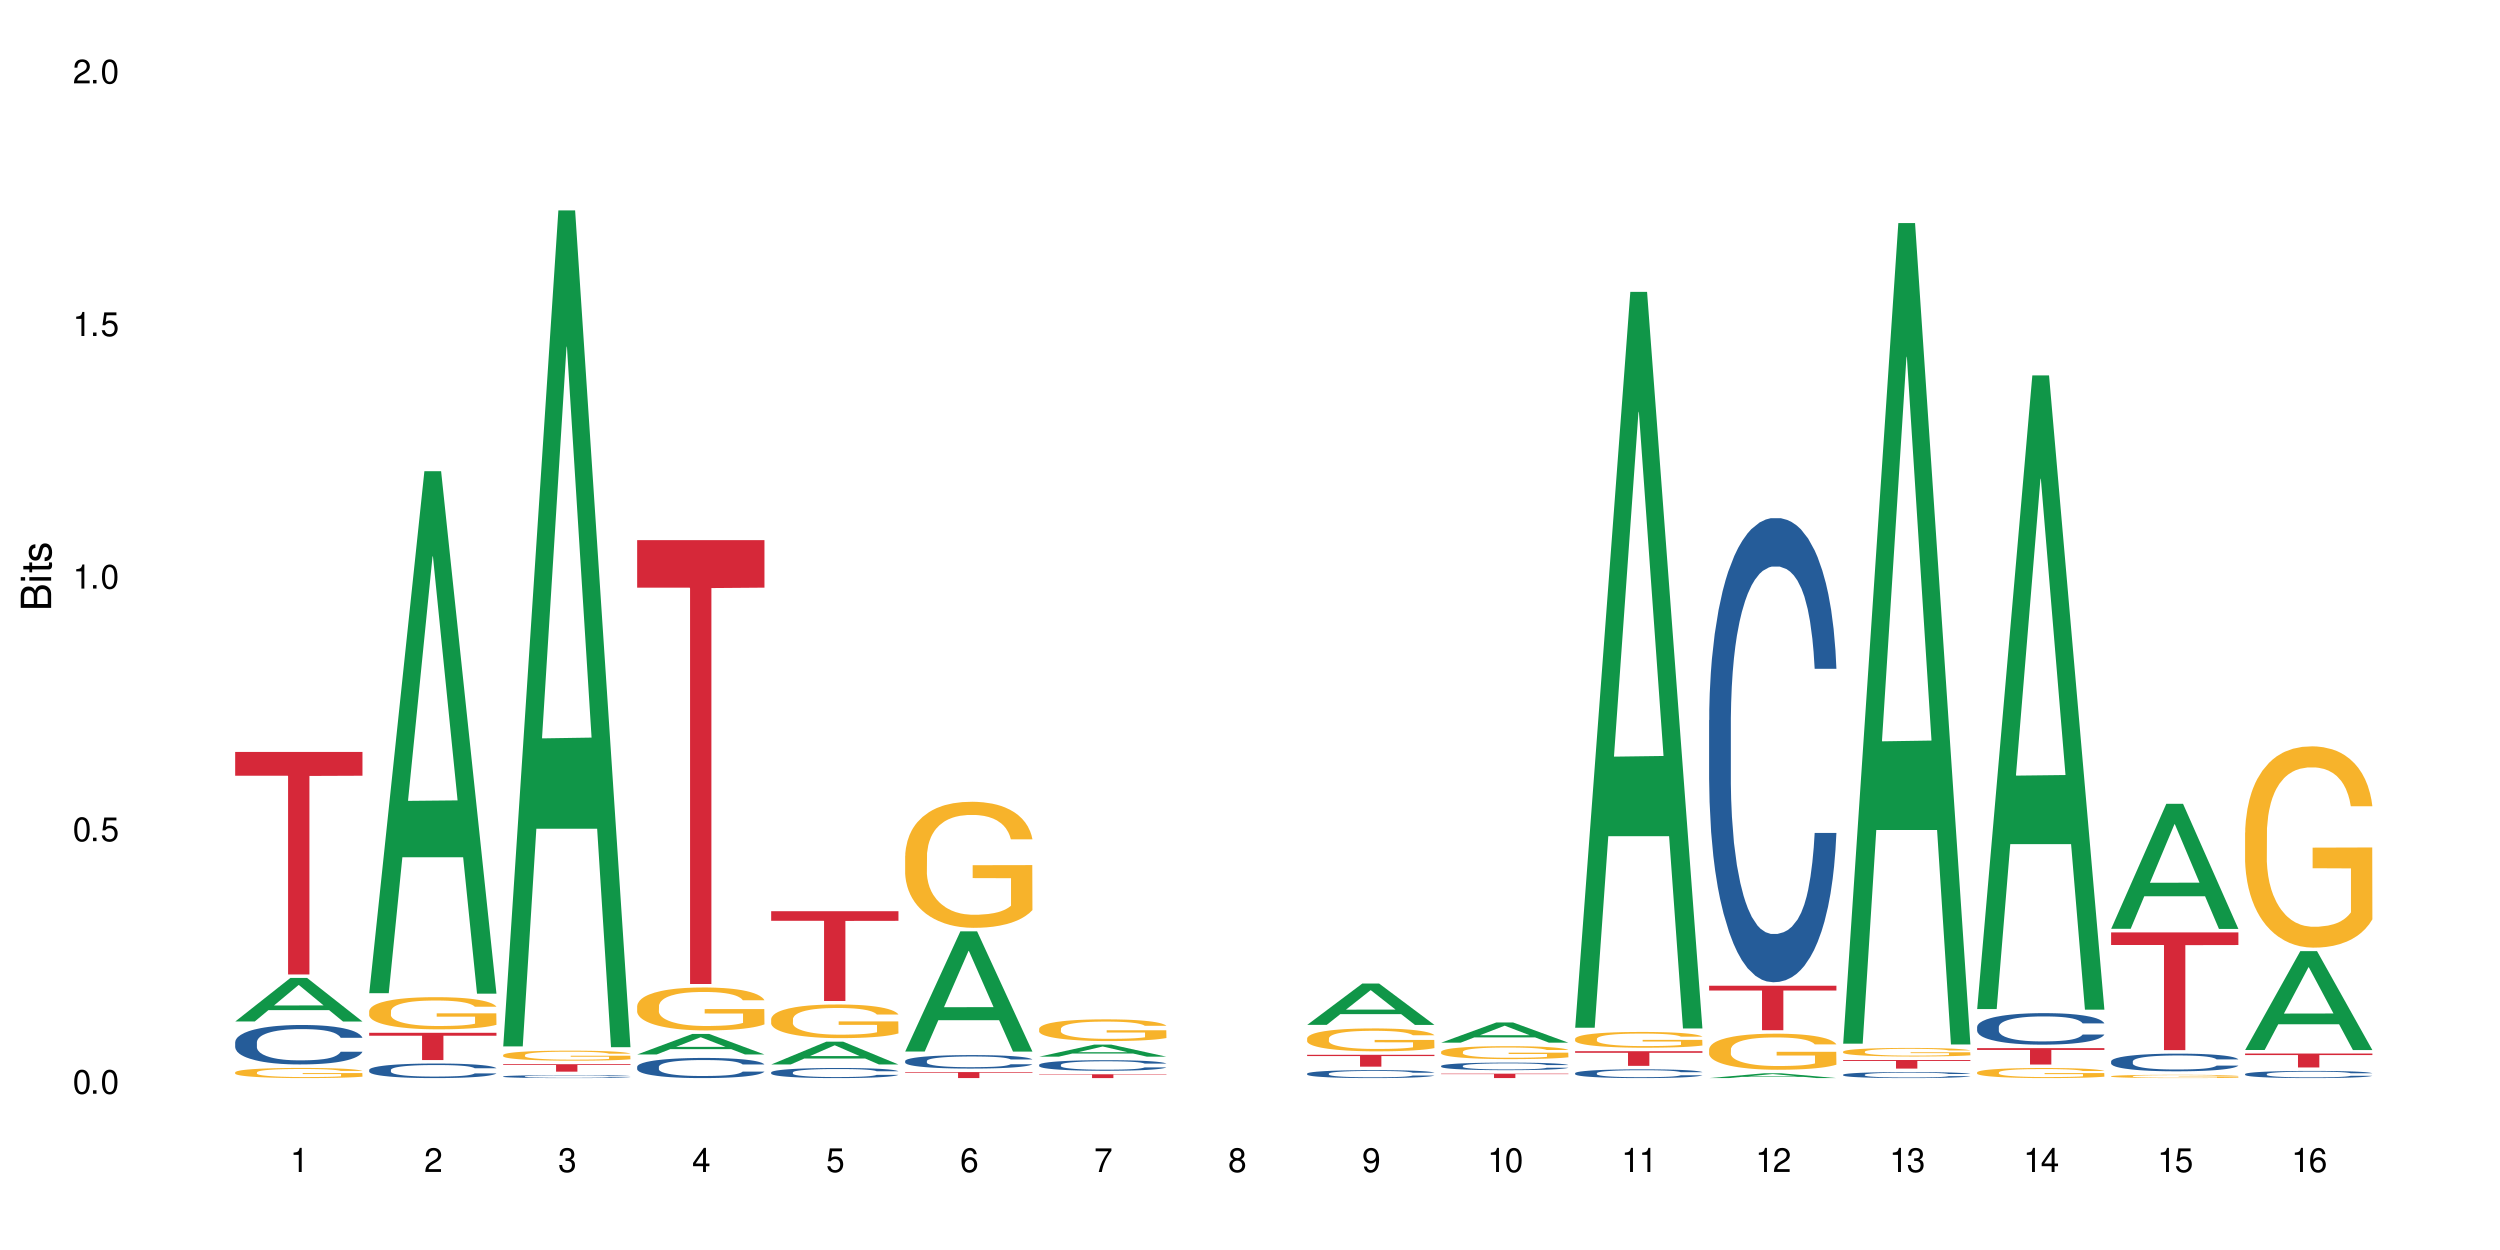 <?xml version="1.0" encoding="UTF-8"?>
<svg xmlns="http://www.w3.org/2000/svg" xmlns:xlink="http://www.w3.org/1999/xlink" width="720" height="360" viewBox="0 0 720 360">
<defs>
<g>
<g id="glyph-0-0">
</g>
<g id="glyph-0-1">
<path d="M 2.641 -6.938 C 2 -6.938 1.422 -6.656 1.078 -6.172 C 0.641 -5.562 0.406 -4.641 0.406 -3.359 C 0.406 -1.016 1.188 0.219 2.641 0.219 C 4.078 0.219 4.859 -1.016 4.859 -3.297 C 4.859 -4.641 4.656 -5.547 4.203 -6.172 C 3.844 -6.656 3.281 -6.938 2.641 -6.938 Z M 2.641 -6.188 C 3.547 -6.188 4 -5.25 4 -3.375 C 4 -1.406 3.562 -0.484 2.625 -0.484 C 1.734 -0.484 1.281 -1.438 1.281 -3.344 C 1.281 -5.25 1.734 -6.188 2.641 -6.188 Z M 2.641 -6.188 "/>
</g>
<g id="glyph-0-2">
<path d="M 1.828 -1 L 0.828 -1 L 0.828 0 L 1.828 0 Z M 1.828 -1 "/>
</g>
<g id="glyph-0-3">
<path d="M 4.562 -6.797 L 1.062 -6.797 L 0.547 -3.094 L 1.328 -3.094 C 1.719 -3.562 2.047 -3.734 2.578 -3.734 C 3.484 -3.734 4.062 -3.109 4.062 -2.094 C 4.062 -1.125 3.484 -0.531 2.578 -0.531 C 1.828 -0.531 1.375 -0.906 1.188 -1.672 L 0.328 -1.672 C 0.453 -1.109 0.547 -0.844 0.75 -0.594 C 1.125 -0.078 1.828 0.219 2.594 0.219 C 3.969 0.219 4.922 -0.781 4.922 -2.219 C 4.922 -3.562 4.031 -4.484 2.719 -4.484 C 2.25 -4.484 1.859 -4.359 1.469 -4.062 L 1.734 -5.969 L 4.562 -5.969 Z M 4.562 -6.797 "/>
</g>
<g id="glyph-0-4">
<path d="M 2.484 -4.938 L 2.484 0 L 3.328 0 L 3.328 -6.938 L 2.766 -6.938 C 2.469 -5.875 2.281 -5.734 0.984 -5.562 L 0.984 -4.938 Z M 2.484 -4.938 "/>
</g>
<g id="glyph-0-5">
<path d="M 4.859 -0.828 L 1.281 -0.828 C 1.359 -1.406 1.672 -1.781 2.5 -2.281 L 3.469 -2.828 C 4.406 -3.344 4.906 -4.062 4.906 -4.906 C 4.906 -5.484 4.672 -6.031 4.266 -6.406 C 3.859 -6.766 3.375 -6.938 2.719 -6.938 C 1.859 -6.938 1.219 -6.625 0.844 -6.031 C 0.609 -5.672 0.5 -5.234 0.484 -4.531 L 1.328 -4.531 C 1.359 -5.016 1.406 -5.281 1.531 -5.516 C 1.75 -5.938 2.188 -6.203 2.703 -6.203 C 3.469 -6.203 4.031 -5.641 4.031 -4.891 C 4.031 -4.344 3.719 -3.859 3.125 -3.516 L 2.234 -3 C 0.812 -2.172 0.406 -1.531 0.328 -0.016 L 4.859 -0.016 Z M 4.859 -0.828 "/>
</g>
<g id="glyph-0-6">
<path d="M 2.125 -3.188 L 2.578 -3.188 C 3.5 -3.188 3.984 -2.766 3.984 -1.922 C 3.984 -1.062 3.469 -0.531 2.594 -0.531 C 1.656 -0.531 1.203 -1 1.156 -2.016 L 0.312 -2.016 C 0.344 -1.453 0.438 -1.094 0.609 -0.781 C 0.953 -0.109 1.625 0.219 2.547 0.219 C 3.953 0.219 4.859 -0.625 4.859 -1.938 C 4.859 -2.828 4.516 -3.297 3.703 -3.594 C 4.344 -3.844 4.656 -4.328 4.656 -5.031 C 4.656 -6.219 3.875 -6.938 2.578 -6.938 C 1.203 -6.938 0.484 -6.172 0.453 -4.703 L 1.297 -4.703 C 1.312 -5.125 1.344 -5.359 1.453 -5.578 C 1.641 -5.969 2.062 -6.203 2.594 -6.203 C 3.344 -6.203 3.797 -5.75 3.797 -5 C 3.797 -4.516 3.609 -4.219 3.25 -4.047 C 3.016 -3.953 2.703 -3.922 2.125 -3.906 Z M 2.125 -3.188 "/>
</g>
<g id="glyph-0-7">
<path d="M 3.141 -1.672 L 3.141 0 L 3.984 0 L 3.984 -1.672 L 4.984 -1.672 L 4.984 -2.438 L 3.984 -2.438 L 3.984 -6.938 L 3.359 -6.938 L 0.266 -2.578 L 0.266 -1.672 Z M 3.141 -2.438 L 1 -2.438 L 3.141 -5.5 Z M 3.141 -2.438 "/>
</g>
<g id="glyph-0-8">
<path d="M 4.781 -5.125 C 4.609 -6.266 3.891 -6.938 2.844 -6.938 C 2.094 -6.938 1.422 -6.578 1.031 -5.953 C 0.594 -5.266 0.406 -4.422 0.406 -3.172 C 0.406 -2 0.578 -1.25 0.984 -0.641 C 1.359 -0.078 1.953 0.219 2.703 0.219 C 3.984 0.219 4.922 -0.75 4.922 -2.094 C 4.922 -3.375 4.062 -4.281 2.844 -4.281 C 2.172 -4.281 1.641 -4.031 1.281 -3.516 C 1.281 -5.234 1.828 -6.188 2.797 -6.188 C 3.391 -6.188 3.797 -5.797 3.938 -5.125 Z M 2.734 -3.531 C 3.547 -3.531 4.062 -2.953 4.062 -2.031 C 4.062 -1.156 3.484 -0.531 2.703 -0.531 C 1.922 -0.531 1.328 -1.188 1.328 -2.078 C 1.328 -2.938 1.906 -3.531 2.734 -3.531 Z M 2.734 -3.531 "/>
</g>
<g id="glyph-0-9">
<path d="M 4.984 -6.797 L 0.438 -6.797 L 0.438 -5.969 L 4.109 -5.969 C 2.5 -3.656 1.828 -2.234 1.328 0 L 2.219 0 C 2.594 -2.172 3.453 -4.047 4.984 -6.094 Z M 4.984 -6.797 "/>
</g>
<g id="glyph-0-10">
<path d="M 3.75 -3.656 C 4.469 -4.094 4.688 -4.438 4.688 -5.078 C 4.688 -6.172 3.844 -6.938 2.641 -6.938 C 1.438 -6.938 0.594 -6.172 0.594 -5.094 C 0.594 -4.438 0.812 -4.094 1.516 -3.656 C 0.734 -3.266 0.359 -2.703 0.359 -1.922 C 0.359 -0.656 1.281 0.219 2.641 0.219 C 3.984 0.219 4.922 -0.656 4.922 -1.922 C 4.922 -2.703 4.531 -3.266 3.75 -3.656 Z M 2.641 -6.188 C 3.359 -6.188 3.812 -5.75 3.812 -5.062 C 3.812 -4.406 3.344 -3.984 2.641 -3.984 C 1.922 -3.984 1.453 -4.406 1.453 -5.078 C 1.453 -5.75 1.922 -6.188 2.641 -6.188 Z M 2.641 -3.266 C 3.484 -3.266 4.062 -2.719 4.062 -1.906 C 4.062 -1.078 3.484 -0.531 2.625 -0.531 C 1.797 -0.531 1.219 -1.094 1.219 -1.906 C 1.219 -2.719 1.781 -3.266 2.641 -3.266 Z M 2.641 -3.266 "/>
</g>
<g id="glyph-0-11">
<path d="M 0.516 -1.578 C 0.672 -0.453 1.406 0.219 2.438 0.219 C 3.188 0.219 3.859 -0.141 4.266 -0.766 C 4.688 -1.453 4.891 -2.297 4.891 -3.547 C 4.891 -4.719 4.703 -5.453 4.312 -6.078 C 3.938 -6.641 3.344 -6.938 2.594 -6.938 C 1.297 -6.938 0.359 -5.969 0.359 -4.625 C 0.359 -3.344 1.234 -2.453 2.453 -2.453 C 3.094 -2.453 3.578 -2.672 4.016 -3.203 C 4 -1.484 3.469 -0.531 2.5 -0.531 C 1.906 -0.531 1.484 -0.906 1.359 -1.578 Z M 2.578 -6.203 C 3.375 -6.203 3.969 -5.531 3.969 -4.641 C 3.969 -3.797 3.391 -3.188 2.547 -3.188 C 1.734 -3.188 1.234 -3.766 1.234 -4.688 C 1.234 -5.562 1.797 -6.203 2.578 -6.203 Z M 2.578 -6.203 "/>
</g>
<g id="glyph-1-0">
</g>
<g id="glyph-1-1">
<path d="M 0 -0.953 L 0 -4.891 C 0 -5.719 -0.234 -6.344 -0.734 -6.797 C -1.188 -7.234 -1.812 -7.469 -2.5 -7.469 C -3.547 -7.469 -4.188 -7 -4.625 -5.875 C -4.984 -6.688 -5.625 -7.094 -6.531 -7.094 C -7.172 -7.094 -7.734 -6.859 -8.141 -6.391 C -8.562 -5.922 -8.75 -5.344 -8.75 -4.5 L -8.75 -0.953 Z M -4.984 -2.062 L -7.766 -2.062 L -7.766 -4.219 C -7.766 -4.844 -7.688 -5.203 -7.453 -5.5 C -7.219 -5.812 -6.859 -5.969 -6.375 -5.969 C -5.891 -5.969 -5.531 -5.812 -5.297 -5.5 C -5.062 -5.203 -4.984 -4.844 -4.984 -4.219 Z M -0.984 -2.062 L -4 -2.062 L -4 -4.781 C -4 -5.766 -3.438 -6.359 -2.484 -6.359 C -1.547 -6.359 -0.984 -5.766 -0.984 -4.781 Z M -0.984 -2.062 "/>
</g>
<g id="glyph-1-2">
<path d="M -6.281 -1.797 L -6.281 -0.797 L 0 -0.797 L 0 -1.797 Z M -8.75 -1.797 L -8.75 -0.797 L -7.484 -0.797 L -7.484 -1.797 Z M -8.75 -1.797 "/>
</g>
<g id="glyph-1-3">
<path d="M -6.281 -3.047 L -6.281 -2.016 L -8.016 -2.016 L -8.016 -1.016 L -6.281 -1.016 L -6.281 -0.172 L -5.469 -0.172 L -5.469 -1.016 L -0.719 -1.016 C -0.078 -1.016 0.281 -1.453 0.281 -2.234 C 0.281 -2.5 0.25 -2.719 0.188 -3.047 L -0.641 -3.047 C -0.609 -2.906 -0.594 -2.766 -0.594 -2.562 C -0.594 -2.141 -0.719 -2.016 -1.156 -2.016 L -5.469 -2.016 L -5.469 -3.047 Z M -6.281 -3.047 "/>
</g>
<g id="glyph-1-4">
<path d="M -4.531 -5.25 C -5.766 -5.25 -6.469 -4.422 -6.469 -2.969 C -6.469 -1.516 -5.719 -0.562 -4.547 -0.562 C -3.562 -0.562 -3.094 -1.062 -2.734 -2.562 L -2.516 -3.484 C -2.344 -4.188 -2.094 -4.469 -1.641 -4.469 C -1.047 -4.469 -0.641 -3.875 -0.641 -3 C -0.641 -2.453 -0.797 -2 -1.062 -1.75 C -1.25 -1.594 -1.422 -1.531 -1.875 -1.469 L -1.875 -0.406 C -0.422 -0.453 0.281 -1.266 0.281 -2.922 C 0.281 -4.5 -0.5 -5.516 -1.719 -5.516 C -2.656 -5.516 -3.172 -4.984 -3.469 -3.734 L -3.703 -2.766 C -3.891 -1.953 -4.156 -1.609 -4.594 -1.609 C -5.188 -1.609 -5.547 -2.125 -5.547 -2.938 C -5.547 -3.75 -5.203 -4.172 -4.531 -4.203 Z M -4.531 -5.25 "/>
</g>
</g>
</defs>
<rect x="-72" y="-36" width="864" height="432" fill="rgb(100%, 100%, 100%)" fill-opacity="1"/>
<path fill-rule="nonzero" fill="rgb(6.275%, 58.824%, 28.235%)" fill-opacity="1" d="M 67.73 294.188 L 67.77 294.176 L 83.633 281.648 L 88.449 281.648 L 104.391 294.199 L 98.789 294.199 L 94.797 290.926 L 77.289 290.926 L 73.371 294.188 L 67.73 294.188 L 78.973 289.57 L 93.191 289.559 L 86.102 283.699 L 86.023 283.688 L 85.945 283.723 L 78.934 289.559 L 78.973 289.57 Z M 67.73 294.188 "/>
<path fill-rule="nonzero" fill="rgb(14.51%, 36.078%, 60%)" fill-opacity="1" d="M 67.73 300.145 L 67.777 300.133 L 67.777 299.887 L 67.91 299.492 L 68.223 298.992 L 68.535 298.648 L 69.34 298.039 L 70.457 297.445 L 71.621 296.988 L 72.469 296.719 L 73.23 296.512 L 74.973 296.129 L 76.09 295.93 L 77.297 295.754 L 78.773 295.578 L 79.848 295.473 L 82.262 295.309 L 84.051 295.234 L 85.434 295.203 L 88.43 295.203 L 90.219 295.246 L 91.516 295.297 L 92.945 295.379 L 94.152 295.473 L 96.254 295.703 L 98.133 295.992 L 98.98 296.16 L 100.324 296.48 L 101.352 296.793 L 102.066 297.062 L 102.871 297.445 L 103.586 297.914 L 104.125 298.441 L 104.391 298.891 L 98.133 298.891 L 97.82 298.473 L 97.461 298.152 L 96.793 297.727 L 96.121 297.426 L 95.184 297.125 L 94.332 296.926 L 93.172 296.73 L 92.141 296.605 L 91.07 296.512 L 90.039 296.449 L 88.074 296.387 L 85.793 296.387 L 84.945 296.406 L 83.199 296.492 L 82.262 296.562 L 80.918 296.711 L 79.98 296.844 L 78.863 297.051 L 78.102 297.227 L 77.164 297.496 L 76.492 297.738 L 75.734 298.078 L 75.285 298.34 L 74.883 298.629 L 74.527 298.973 L 74.258 299.336 L 74.078 299.719 L 73.988 300.094 L 73.988 301.703 L 74.078 302.074 L 74.305 302.512 L 74.883 303.145 L 75.734 303.695 L 76.719 304.133 L 77.656 304.441 L 78.191 304.586 L 78.906 304.754 L 80.027 304.961 L 81.637 305.168 L 82.574 305.254 L 84.004 305.336 L 85.48 305.375 L 87.449 305.375 L 89.191 305.336 L 90.352 305.285 L 91.559 305.199 L 93.215 305.023 L 94.242 304.859 L 95.137 304.66 L 95.809 304.465 L 96.254 304.297 L 96.926 303.977 L 97.461 303.621 L 97.863 303.258 L 98.133 302.906 L 104.391 302.906 L 104.125 303.32 L 103.723 303.727 L 103.32 304.027 L 102.691 304.391 L 101.977 304.711 L 100.949 305.074 L 100.102 305.312 L 98.98 305.574 L 97.953 305.77 L 96.836 305.949 L 95.184 306.156 L 94.109 306.258 L 92.945 306.352 L 91.559 306.434 L 89.816 306.508 L 87.938 306.551 L 86.195 306.559 L 84.316 306.539 L 82.934 306.496 L 81.098 306.406 L 78.82 306.219 L 77.164 306.02 L 75.867 305.824 L 74.75 305.617 L 73.5 305.336 L 71.891 304.879 L 70.906 304.527 L 70.234 304.234 L 69.473 303.828 L 68.938 303.465 L 68.312 302.887 L 67.863 302.148 L 67.73 301.578 Z M 67.73 300.145 "/>
<path fill-rule="nonzero" fill="rgb(96.863%, 70.196%, 16.863%)" fill-opacity="1" d="M 67.73 308.816 L 67.777 308.816 L 67.777 308.762 L 67.953 308.641 L 68.402 308.477 L 68.984 308.34 L 69.609 308.23 L 70.012 308.176 L 70.684 308.098 L 71.262 308.039 L 72.738 307.918 L 74.617 307.805 L 75.645 307.758 L 76.809 307.711 L 78.461 307.66 L 79.223 307.641 L 81.547 307.598 L 84.184 307.57 L 87.09 307.562 L 88.43 307.566 L 90.266 307.578 L 92.77 307.605 L 94.199 307.633 L 95.316 307.66 L 96.477 307.695 L 97.91 307.75 L 99.25 307.812 L 100.324 307.875 L 101.395 307.957 L 102.289 308.043 L 103.051 308.137 L 103.723 308.25 L 104.125 308.344 L 104.391 308.438 L 98.176 308.438 L 97.82 308.344 L 97.418 308.27 L 96.746 308.18 L 96.074 308.117 L 95.406 308.066 L 94.152 307.996 L 93.082 307.953 L 91.738 307.918 L 90.441 307.895 L 88.969 307.875 L 88.074 307.871 L 85.703 307.871 L 83.559 307.891 L 82.305 307.91 L 81.41 307.934 L 80.16 307.973 L 79.398 308.004 L 78.953 308.027 L 77.613 308.109 L 76.719 308.184 L 76.227 308.234 L 75.602 308.316 L 75.152 308.387 L 74.66 308.496 L 74.391 308.574 L 74.035 308.758 L 73.988 309.238 L 74.125 309.34 L 74.391 309.449 L 74.75 309.547 L 75.285 309.648 L 75.824 309.727 L 76.762 309.828 L 77.566 309.898 L 78.191 309.945 L 79.398 310.016 L 79.891 310.039 L 81.055 310.09 L 82.262 310.125 L 83.738 310.16 L 84.855 310.176 L 86.641 310.188 L 88.922 310.188 L 91.605 310.172 L 93.305 310.148 L 94.465 310.129 L 95.227 310.109 L 96.164 310.082 L 96.836 310.055 L 97.461 310.023 L 98.223 309.98 L 98.223 309.34 L 87.18 309.336 L 87.18 309.039 L 104.348 309.035 L 104.391 310.082 L 103.453 310.152 L 102.289 310.223 L 101.172 310.277 L 100.012 310.32 L 98.355 310.371 L 97.016 310.406 L 94.957 310.441 L 93.082 310.465 L 91.113 310.48 L 89.371 310.488 L 87.312 310.492 L 85.48 310.488 L 83.512 310.473 L 81.949 310.449 L 80.516 310.422 L 79.086 310.387 L 77.297 310.332 L 76.137 310.285 L 74.93 310.23 L 73.723 310.164 L 72.648 310.09 L 71.934 310.035 L 71.219 309.973 L 70.457 309.891 L 69.742 309.801 L 69.207 309.719 L 68.715 309.625 L 68.355 309.535 L 68 309.414 L 67.82 309.32 L 67.73 309.234 Z M 67.73 308.816 "/>
<path fill-rule="nonzero" fill="rgb(83.922%, 15.686%, 22.353%)" fill-opacity="1" d="M 67.73 216.551 L 104.391 216.551 L 104.391 223.41 L 89.113 223.473 L 89.113 280.648 L 82.965 280.648 L 82.965 223.531 L 82.875 223.41 L 67.73 223.41 Z M 67.73 216.551 "/>
<path fill-rule="nonzero" fill="rgb(6.275%, 58.824%, 28.235%)" fill-opacity="1" d="M 106.32 286.035 L 106.359 285.895 L 122.223 135.703 L 127.039 135.703 L 142.98 286.18 L 137.383 286.18 L 133.387 246.898 L 115.879 246.898 L 111.961 286.035 L 106.32 286.035 L 117.562 230.652 L 131.781 230.508 L 124.691 160.289 L 124.613 160.145 L 124.535 160.57 L 117.523 230.508 L 117.562 230.652 Z M 106.32 286.035 "/>
<path fill-rule="nonzero" fill="rgb(14.51%, 36.078%, 60%)" fill-opacity="1" d="M 106.32 308.121 L 106.367 308.117 L 106.367 308.027 L 106.5 307.879 L 106.812 307.695 L 107.125 307.57 L 107.93 307.344 L 109.047 307.125 L 110.211 306.957 L 111.059 306.855 L 111.82 306.777 L 113.562 306.637 L 114.684 306.562 L 115.891 306.5 L 117.363 306.434 L 118.438 306.395 L 120.852 306.332 L 122.641 306.309 L 124.027 306.297 L 127.02 306.297 L 128.809 306.312 L 130.105 306.328 L 131.535 306.359 L 132.742 306.395 L 134.844 306.48 L 136.723 306.586 L 137.574 306.648 L 138.914 306.766 L 139.941 306.883 L 140.656 306.98 L 141.461 307.125 L 142.176 307.297 L 142.715 307.492 L 142.98 307.656 L 136.723 307.656 L 136.41 307.504 L 136.051 307.387 L 135.383 307.227 L 134.711 307.117 L 133.773 307.004 L 132.922 306.934 L 131.762 306.859 L 130.73 306.812 L 129.66 306.777 L 128.629 306.754 L 126.664 306.734 L 124.383 306.734 L 123.535 306.742 L 121.789 306.77 L 120.852 306.797 L 119.512 306.852 L 118.57 306.902 L 117.453 306.977 L 116.695 307.043 L 115.754 307.145 L 115.086 307.23 L 114.324 307.359 L 113.879 307.453 L 113.473 307.562 L 113.117 307.688 L 112.848 307.824 L 112.668 307.965 L 112.582 308.102 L 112.582 308.695 L 112.668 308.836 L 112.895 308.996 L 113.473 309.23 L 114.324 309.434 L 115.309 309.594 L 116.246 309.711 L 116.781 309.766 L 117.5 309.824 L 118.617 309.902 L 120.227 309.98 L 121.164 310.008 L 122.594 310.039 L 124.07 310.055 L 126.039 310.055 L 127.781 310.039 L 128.945 310.02 L 130.152 309.988 L 131.805 309.926 L 132.832 309.863 L 133.727 309.789 L 134.398 309.719 L 134.844 309.656 L 135.516 309.539 L 136.051 309.406 L 136.453 309.273 L 136.723 309.141 L 142.98 309.141 L 142.715 309.297 L 142.312 309.445 L 141.91 309.555 L 141.281 309.691 L 140.566 309.809 L 139.539 309.945 L 138.691 310.031 L 137.574 310.129 L 136.543 310.199 L 135.426 310.266 L 133.773 310.344 L 132.699 310.383 L 131.535 310.414 L 130.152 310.445 L 128.406 310.473 L 126.531 310.488 L 124.785 310.492 L 122.906 310.484 L 121.523 310.469 L 119.688 310.434 L 117.41 310.367 L 115.754 310.293 L 114.457 310.219 L 113.34 310.145 L 112.09 310.039 L 110.48 309.871 L 109.496 309.742 L 108.824 309.633 L 108.066 309.484 L 107.527 309.348 L 106.902 309.133 L 106.457 308.863 L 106.32 308.652 Z M 106.32 308.121 "/>
<path fill-rule="nonzero" fill="rgb(96.863%, 70.196%, 16.863%)" fill-opacity="1" d="M 106.32 291.152 L 106.367 291.145 L 106.367 290.973 L 106.543 290.594 L 106.992 290.066 L 107.574 289.637 L 108.199 289.297 L 108.602 289.121 L 109.273 288.867 L 109.852 288.68 L 111.328 288.301 L 113.207 287.945 L 114.234 287.793 L 115.398 287.648 L 117.051 287.488 L 117.812 287.426 L 120.137 287.293 L 122.773 287.207 L 125.68 287.184 L 127.02 287.191 L 128.855 287.223 L 131.359 287.316 L 132.789 287.402 L 133.906 287.488 L 135.07 287.598 L 136.5 287.766 L 137.84 287.969 L 138.914 288.172 L 139.988 288.426 L 140.879 288.695 L 141.641 288.992 L 142.312 289.348 L 142.715 289.645 L 142.98 289.941 L 136.77 289.941 L 136.41 289.645 L 136.008 289.418 L 135.336 289.137 L 134.668 288.934 L 133.996 288.773 L 132.742 288.555 L 131.672 288.418 L 130.328 288.301 L 129.031 288.223 L 127.559 288.172 L 126.664 288.156 L 124.293 288.156 L 122.148 288.215 L 120.895 288.281 L 120.004 288.352 L 118.75 288.477 L 117.988 288.578 L 117.543 288.645 L 116.203 288.91 L 115.309 289.145 L 114.816 289.305 L 114.191 289.559 L 113.742 289.789 L 113.25 290.129 L 112.984 290.383 L 112.625 290.957 L 112.582 292.48 L 112.715 292.801 L 112.984 293.148 L 113.34 293.453 L 113.879 293.773 L 114.414 294.02 L 115.352 294.352 L 116.156 294.57 L 116.781 294.715 L 117.988 294.945 L 118.48 295.02 L 119.645 295.172 L 120.852 295.289 L 122.328 295.391 L 123.445 295.441 L 125.234 295.484 L 127.512 295.484 L 130.195 295.434 L 131.895 295.367 L 133.059 295.301 L 133.816 295.238 L 134.754 295.148 L 135.426 295.062 L 136.051 294.969 L 136.812 294.824 L 136.812 292.801 L 125.77 292.793 L 125.77 291.844 L 142.938 291.836 L 142.98 295.148 L 142.043 295.375 L 140.879 295.594 L 139.762 295.766 L 138.602 295.91 L 136.945 296.07 L 135.605 296.172 L 133.547 296.289 L 131.672 296.367 L 129.703 296.418 L 127.961 296.441 L 125.902 296.449 L 124.07 296.434 L 122.102 296.383 L 120.539 296.316 L 119.109 296.23 L 117.676 296.121 L 115.891 295.941 L 114.727 295.797 L 113.52 295.621 L 112.312 295.41 L 111.238 295.18 L 110.523 295.004 L 109.809 294.801 L 109.047 294.547 L 108.332 294.258 L 107.797 293.996 L 107.305 293.699 L 106.945 293.418 L 106.59 293.039 L 106.41 292.734 L 106.32 292.473 Z M 106.32 291.152 "/>
<path fill-rule="nonzero" fill="rgb(83.922%, 15.686%, 22.353%)" fill-opacity="1" d="M 106.32 297.453 L 142.98 297.453 L 142.98 298.293 L 127.703 298.301 L 127.703 305.293 L 121.555 305.293 L 121.555 298.309 L 121.465 298.293 L 106.32 298.293 Z M 106.32 297.453 "/>
<path fill-rule="nonzero" fill="rgb(6.275%, 58.824%, 28.235%)" fill-opacity="1" d="M 144.91 301.359 L 144.949 301.133 L 160.812 60.59 L 165.633 60.59 L 181.574 301.586 L 175.973 301.586 L 171.977 238.676 L 154.469 238.676 L 150.551 301.359 L 144.91 301.359 L 156.152 212.652 L 170.371 212.426 L 163.281 99.961 L 163.203 99.734 L 163.125 100.414 L 156.113 212.426 L 156.152 212.652 Z M 144.91 301.359 "/>
<path fill-rule="nonzero" fill="rgb(14.51%, 36.078%, 60%)" fill-opacity="1" d="M 144.91 310.012 L 144.957 310.012 L 144.957 309.992 L 145.09 309.961 L 145.402 309.926 L 145.715 309.898 L 146.52 309.852 L 147.641 309.809 L 148.801 309.773 L 149.652 309.754 L 150.41 309.738 L 152.156 309.711 L 153.273 309.695 L 154.48 309.684 L 155.953 309.668 L 157.027 309.66 L 159.441 309.648 L 161.23 309.645 L 162.617 309.641 L 165.613 309.641 L 167.398 309.645 L 168.695 309.648 L 170.129 309.652 L 171.336 309.66 L 173.434 309.68 L 175.312 309.699 L 176.164 309.711 L 177.504 309.734 L 178.531 309.758 L 179.246 309.781 L 180.051 309.809 L 180.77 309.844 L 181.305 309.883 L 181.574 309.918 L 175.312 309.918 L 175 309.887 L 174.645 309.863 L 173.973 309.828 L 173.301 309.809 L 172.363 309.785 L 171.512 309.77 L 170.352 309.754 L 169.324 309.746 L 168.25 309.738 L 167.223 309.734 L 165.254 309.73 L 162.125 309.73 L 160.379 309.738 L 159.441 309.742 L 158.102 309.754 L 157.16 309.762 L 156.043 309.777 L 155.285 309.793 L 154.344 309.812 L 153.676 309.832 L 152.914 309.855 L 152.469 309.875 L 152.066 309.898 L 151.707 309.922 L 151.438 309.949 L 151.262 309.98 L 151.172 310.008 L 151.172 310.129 L 151.262 310.156 L 151.484 310.188 L 152.066 310.238 L 152.914 310.277 L 153.898 310.309 L 154.836 310.332 L 155.375 310.344 L 156.09 310.355 L 157.207 310.371 L 158.816 310.387 L 159.754 310.395 L 161.184 310.402 L 166.371 310.402 L 167.535 310.398 L 168.742 310.391 L 170.395 310.379 L 171.422 310.363 L 172.316 310.352 L 172.988 310.336 L 173.434 310.324 L 174.105 310.297 L 174.645 310.273 L 175.047 310.246 L 175.312 310.219 L 181.574 310.219 L 181.305 310.25 L 180.902 310.281 L 180.5 310.301 L 179.875 310.328 L 179.156 310.355 L 178.129 310.383 L 177.281 310.398 L 176.164 310.418 L 175.133 310.434 L 174.016 310.445 L 172.363 310.461 L 171.289 310.469 L 170.129 310.477 L 168.742 310.484 L 166.996 310.488 L 165.121 310.492 L 161.5 310.492 L 160.113 310.488 L 158.281 310.48 L 156 310.469 L 154.344 310.453 L 153.047 310.438 L 151.93 310.422 L 150.68 310.402 L 149.07 310.367 L 148.086 310.34 L 147.414 310.316 L 146.656 310.289 L 146.117 310.262 L 145.492 310.219 L 145.047 310.16 L 144.91 310.117 Z M 144.91 310.012 "/>
<path fill-rule="nonzero" fill="rgb(96.863%, 70.196%, 16.863%)" fill-opacity="1" d="M 144.91 303.828 L 144.957 303.824 L 144.957 303.773 L 145.137 303.652 L 145.582 303.488 L 146.164 303.355 L 146.789 303.25 L 147.191 303.195 L 147.863 303.113 L 148.445 303.055 L 149.918 302.938 L 151.797 302.828 L 152.824 302.777 L 153.988 302.734 L 155.641 302.684 L 156.402 302.664 L 158.727 302.621 L 161.363 302.598 L 164.27 302.59 L 165.613 302.59 L 167.445 302.602 L 169.949 302.629 L 171.379 302.656 L 172.496 302.684 L 173.66 302.719 L 175.09 302.77 L 176.43 302.836 L 177.504 302.898 L 178.578 302.977 L 179.473 303.062 L 180.23 303.152 L 180.902 303.266 L 181.305 303.355 L 181.574 303.449 L 175.359 303.449 L 175 303.355 L 174.598 303.285 L 173.926 303.199 L 173.258 303.137 L 172.586 303.086 L 171.336 303.016 L 170.262 302.973 L 168.922 302.938 L 167.625 302.914 L 166.148 302.898 L 165.254 302.891 L 162.883 302.891 L 160.738 302.91 L 159.488 302.934 L 158.594 302.953 L 157.34 302.992 L 156.582 303.023 L 156.133 303.047 L 154.793 303.129 L 153.898 303.203 L 153.406 303.25 L 152.781 303.332 L 152.332 303.402 L 151.84 303.508 L 151.574 303.586 L 151.215 303.766 L 151.172 304.242 L 151.305 304.344 L 151.574 304.453 L 151.93 304.547 L 152.469 304.648 L 153.004 304.723 L 153.941 304.828 L 154.746 304.895 L 155.375 304.941 L 156.582 305.012 L 157.07 305.035 L 158.234 305.082 L 159.441 305.121 L 160.918 305.152 L 162.035 305.168 L 163.824 305.18 L 166.102 305.18 L 168.785 305.164 L 170.484 305.145 L 171.648 305.121 L 172.406 305.105 L 173.348 305.074 L 174.016 305.047 L 174.645 305.02 L 175.402 304.973 L 175.402 304.344 L 164.359 304.34 L 164.359 304.043 L 181.527 304.043 L 181.574 305.074 L 180.633 305.145 L 179.473 305.215 L 178.352 305.27 L 177.191 305.312 L 175.535 305.363 L 174.195 305.395 L 172.141 305.434 L 170.262 305.457 L 168.293 305.473 L 166.551 305.48 L 164.492 305.48 L 162.66 305.477 L 160.695 305.461 L 159.129 305.441 L 157.699 305.414 L 156.266 305.379 L 154.48 305.324 L 153.316 305.277 L 152.109 305.223 L 150.902 305.156 L 149.828 305.086 L 149.113 305.031 L 148.398 304.965 L 147.641 304.887 L 146.922 304.797 L 146.387 304.715 L 145.895 304.625 L 145.539 304.535 L 145.18 304.418 L 145 304.32 L 144.91 304.238 Z M 144.91 303.828 "/>
<path fill-rule="nonzero" fill="rgb(83.922%, 15.686%, 22.353%)" fill-opacity="1" d="M 144.91 306.484 L 181.574 306.484 L 181.574 306.715 L 166.293 306.719 L 166.293 308.637 L 160.145 308.637 L 160.145 306.719 L 160.059 306.715 L 144.91 306.715 Z M 144.91 306.484 "/>
<path fill-rule="nonzero" fill="rgb(6.275%, 58.824%, 28.235%)" fill-opacity="1" d="M 183.5 303.684 L 183.543 303.676 L 199.402 297.77 L 204.223 297.77 L 220.164 303.688 L 214.562 303.688 L 210.566 302.145 L 193.059 302.145 L 189.141 303.684 L 183.5 303.684 L 194.742 301.504 L 208.961 301.5 L 201.871 298.738 L 201.793 298.73 L 201.715 298.75 L 194.703 301.5 L 194.742 301.504 Z M 183.5 303.684 "/>
<path fill-rule="nonzero" fill="rgb(14.51%, 36.078%, 60%)" fill-opacity="1" d="M 183.5 307.215 L 183.547 307.211 L 183.547 307.082 L 183.68 306.883 L 183.992 306.629 L 184.309 306.453 L 185.113 306.141 L 186.23 305.836 L 187.391 305.605 L 188.242 305.465 L 189 305.359 L 190.746 305.164 L 191.863 305.062 L 193.07 304.973 L 194.543 304.883 L 195.617 304.828 L 198.031 304.746 L 199.82 304.707 L 201.207 304.691 L 204.203 304.691 L 205.988 304.711 L 207.285 304.738 L 208.719 304.781 L 209.926 304.828 L 212.027 304.945 L 213.902 305.094 L 214.754 305.18 L 216.094 305.344 L 217.121 305.504 L 217.84 305.641 L 218.645 305.836 L 219.359 306.074 L 219.895 306.348 L 220.164 306.574 L 213.902 306.574 L 213.59 306.363 L 213.234 306.199 L 212.562 305.98 L 211.891 305.828 L 210.953 305.672 L 210.102 305.57 L 208.941 305.473 L 207.914 305.406 L 206.84 305.359 L 205.812 305.328 L 203.844 305.297 L 201.562 305.297 L 200.715 305.305 L 198.973 305.348 L 198.031 305.387 L 196.691 305.461 L 195.754 305.527 L 194.633 305.637 L 193.875 305.727 L 192.934 305.863 L 192.266 305.984 L 191.504 306.16 L 191.059 306.293 L 190.656 306.441 L 190.297 306.617 L 190.031 306.801 L 189.852 307 L 189.762 307.188 L 189.762 308.012 L 189.852 308.203 L 190.074 308.426 L 190.656 308.75 L 191.504 309.027 L 192.488 309.25 L 193.426 309.41 L 193.965 309.484 L 194.68 309.57 L 195.797 309.676 L 197.406 309.781 L 198.344 309.824 L 199.777 309.867 L 201.25 309.887 L 203.219 309.887 L 204.961 309.867 L 206.125 309.84 L 207.332 309.797 L 208.984 309.707 L 210.016 309.621 L 210.906 309.523 L 211.578 309.422 L 212.027 309.336 L 212.695 309.172 L 213.234 308.992 L 213.637 308.805 L 213.902 308.625 L 220.164 308.625 L 219.895 308.84 L 219.492 309.047 L 219.09 309.199 L 218.465 309.383 L 217.75 309.547 L 216.719 309.734 L 215.871 309.855 L 214.754 309.988 L 213.727 310.09 L 212.605 310.18 L 210.953 310.285 L 209.879 310.34 L 208.719 310.387 L 207.332 310.43 L 205.586 310.465 L 203.711 310.488 L 201.965 310.492 L 200.09 310.48 L 198.703 310.461 L 196.871 310.414 L 194.59 310.316 L 192.934 310.219 L 191.641 310.117 L 190.52 310.012 L 189.27 309.867 L 187.66 309.633 L 186.676 309.453 L 186.004 309.305 L 185.246 309.098 L 184.711 308.914 L 184.082 308.617 L 183.637 308.238 L 183.5 307.949 Z M 183.5 307.215 "/>
<path fill-rule="nonzero" fill="rgb(96.863%, 70.196%, 16.863%)" fill-opacity="1" d="M 183.5 289.691 L 183.547 289.68 L 183.547 289.457 L 183.727 288.945 L 184.172 288.246 L 184.754 287.668 L 185.379 287.219 L 185.781 286.98 L 186.453 286.641 L 187.035 286.395 L 188.508 285.883 L 190.387 285.41 L 191.414 285.207 L 192.578 285.016 L 194.23 284.801 L 194.992 284.719 L 197.316 284.539 L 199.953 284.426 L 202.859 284.391 L 204.203 284.402 L 206.035 284.449 L 208.539 284.574 L 209.969 284.688 L 211.086 284.801 L 212.25 284.945 L 213.68 285.172 L 215.02 285.441 L 216.094 285.715 L 217.168 286.055 L 218.062 286.414 L 218.82 286.812 L 219.492 287.285 L 219.895 287.68 L 220.164 288.078 L 213.949 288.078 L 213.59 287.68 L 213.188 287.375 L 212.52 287.004 L 211.848 286.73 L 211.176 286.516 L 209.926 286.223 L 208.852 286.043 L 207.512 285.883 L 206.215 285.781 L 204.738 285.715 L 203.844 285.691 L 201.477 285.691 L 199.328 285.77 L 198.078 285.863 L 197.184 285.953 L 195.93 286.121 L 195.172 286.258 L 194.723 286.348 L 193.383 286.699 L 192.488 287.016 L 191.996 287.23 L 191.371 287.566 L 190.922 287.875 L 190.434 288.324 L 190.164 288.664 L 189.805 289.434 L 189.762 291.469 L 189.895 291.898 L 190.164 292.359 L 190.52 292.766 L 191.059 293.195 L 191.594 293.523 L 192.531 293.965 L 193.336 294.258 L 193.965 294.449 L 195.172 294.758 L 195.664 294.859 L 196.824 295.062 L 198.031 295.219 L 199.508 295.355 L 200.625 295.422 L 202.414 295.48 L 204.695 295.48 L 207.375 295.41 L 209.074 295.32 L 210.238 295.23 L 210.996 295.152 L 211.938 295.027 L 212.605 294.914 L 213.234 294.789 L 213.992 294.598 L 213.992 291.898 L 202.949 291.887 L 202.949 290.621 L 220.117 290.609 L 220.164 295.027 L 219.223 295.332 L 218.062 295.625 L 216.945 295.852 L 215.781 296.043 L 214.129 296.258 L 212.785 296.395 L 210.73 296.555 L 208.852 296.656 L 206.883 296.723 L 205.141 296.758 L 203.086 296.77 L 201.25 296.746 L 199.285 296.676 L 197.719 296.586 L 196.289 296.473 L 194.859 296.328 L 193.07 296.09 L 191.906 295.898 L 190.699 295.66 L 189.492 295.379 L 188.418 295.074 L 187.703 294.836 L 186.988 294.562 L 186.23 294.227 L 185.516 293.84 L 184.977 293.488 L 184.484 293.094 L 184.129 292.723 L 183.77 292.215 L 183.59 291.805 L 183.5 291.457 Z M 183.5 289.691 "/>
<path fill-rule="nonzero" fill="rgb(83.922%, 15.686%, 22.353%)" fill-opacity="1" d="M 183.5 155.562 L 220.164 155.562 L 220.164 169.242 L 204.883 169.363 L 204.883 283.387 L 198.738 283.387 L 198.738 169.484 L 198.648 169.242 L 183.5 169.242 Z M 183.5 155.562 "/>
<path fill-rule="nonzero" fill="rgb(6.275%, 58.824%, 28.235%)" fill-opacity="1" d="M 222.094 306.566 L 222.133 306.562 L 237.996 299.992 L 242.812 299.992 L 258.754 306.574 L 253.152 306.574 L 249.156 304.855 L 231.648 304.855 L 227.73 306.566 L 222.094 306.566 L 233.332 304.145 L 247.551 304.141 L 240.461 301.066 L 240.383 301.062 L 240.305 301.082 L 233.293 304.141 L 233.332 304.145 Z M 222.094 306.566 "/>
<path fill-rule="nonzero" fill="rgb(14.51%, 36.078%, 60%)" fill-opacity="1" d="M 222.094 308.844 L 222.137 308.844 L 222.137 308.777 L 222.27 308.68 L 222.586 308.551 L 222.898 308.461 L 223.703 308.305 L 224.82 308.152 L 225.98 308.035 L 226.832 307.965 L 227.59 307.914 L 229.336 307.812 L 230.453 307.762 L 231.66 307.719 L 233.137 307.672 L 234.207 307.645 L 236.621 307.605 L 238.41 307.586 L 239.797 307.578 L 242.793 307.578 L 244.582 307.586 L 245.879 307.602 L 247.309 307.621 L 248.516 307.645 L 250.617 307.703 L 252.492 307.781 L 253.344 307.82 L 254.684 307.906 L 255.715 307.984 L 256.43 308.055 L 257.234 308.152 L 257.949 308.273 L 258.484 308.41 L 258.754 308.523 L 252.492 308.523 L 252.18 308.418 L 251.824 308.332 L 251.152 308.227 L 250.48 308.148 L 249.543 308.07 L 248.695 308.02 L 247.531 307.969 L 246.504 307.938 L 245.43 307.914 L 244.402 307.898 L 242.434 307.883 L 240.156 307.883 L 239.305 307.887 L 237.562 307.906 L 236.621 307.926 L 235.281 307.965 L 234.344 308 L 233.227 308.051 L 232.465 308.098 L 231.527 308.168 L 230.855 308.227 L 230.094 308.316 L 229.648 308.383 L 229.246 308.457 L 228.887 308.543 L 228.621 308.637 L 228.441 308.738 L 228.352 308.832 L 228.352 309.246 L 228.441 309.34 L 228.664 309.453 L 229.246 309.617 L 230.094 309.758 L 231.078 309.867 L 232.016 309.949 L 232.555 309.984 L 233.27 310.027 L 234.387 310.082 L 235.996 310.137 L 236.934 310.156 L 238.367 310.18 L 239.84 310.188 L 241.809 310.188 L 243.551 310.18 L 244.715 310.164 L 245.922 310.145 L 247.574 310.098 L 248.605 310.055 L 249.5 310.004 L 250.168 309.953 L 250.617 309.91 L 251.285 309.828 L 251.824 309.738 L 252.227 309.645 L 252.492 309.555 L 258.754 309.555 L 258.484 309.66 L 258.082 309.766 L 257.68 309.844 L 257.055 309.938 L 256.34 310.02 L 255.309 310.113 L 254.461 310.172 L 253.344 310.238 L 252.316 310.289 L 251.199 310.336 L 249.543 310.391 L 248.469 310.414 L 247.309 310.438 L 245.922 310.461 L 244.18 310.48 L 242.301 310.488 L 240.559 310.492 L 238.68 310.488 L 237.293 310.477 L 235.461 310.453 L 233.18 310.406 L 231.527 310.355 L 230.23 310.305 L 229.113 310.25 L 227.859 310.18 L 226.25 310.062 L 225.266 309.969 L 224.598 309.895 L 223.836 309.793 L 223.301 309.699 L 222.672 309.551 L 222.227 309.359 L 222.094 309.215 Z M 222.094 308.844 "/>
<path fill-rule="nonzero" fill="rgb(96.863%, 70.196%, 16.863%)" fill-opacity="1" d="M 222.094 293.441 L 222.137 293.434 L 222.137 293.258 L 222.316 292.859 L 222.762 292.309 L 223.344 291.855 L 223.969 291.504 L 224.371 291.316 L 225.043 291.051 L 225.625 290.855 L 227.098 290.457 L 228.977 290.086 L 230.004 289.926 L 231.168 289.773 L 232.82 289.605 L 233.582 289.543 L 235.906 289.402 L 238.543 289.312 L 241.449 289.289 L 242.793 289.297 L 244.625 289.332 L 247.129 289.43 L 248.559 289.516 L 249.676 289.605 L 250.84 289.723 L 252.27 289.898 L 253.613 290.109 L 254.684 290.324 L 255.758 290.59 L 256.652 290.875 L 257.41 291.184 L 258.082 291.555 L 258.484 291.867 L 258.754 292.176 L 252.539 292.176 L 252.18 291.867 L 251.777 291.625 L 251.109 291.332 L 250.438 291.121 L 249.766 290.953 L 248.516 290.723 L 247.441 290.582 L 246.102 290.457 L 244.805 290.379 L 243.328 290.324 L 242.434 290.305 L 240.066 290.305 L 237.918 290.367 L 236.668 290.438 L 235.773 290.512 L 234.52 290.645 L 233.762 290.75 L 233.312 290.82 L 231.973 291.094 L 231.078 291.344 L 230.586 291.512 L 229.961 291.777 L 229.516 292.016 L 229.023 292.371 L 228.754 292.637 L 228.395 293.238 L 228.352 294.832 L 228.484 295.172 L 228.754 295.535 L 229.113 295.852 L 229.648 296.188 L 230.184 296.445 L 231.125 296.793 L 231.93 297.023 L 232.555 297.172 L 233.762 297.41 L 234.254 297.492 L 235.414 297.652 L 236.621 297.773 L 238.098 297.883 L 239.215 297.934 L 241.004 297.98 L 243.285 297.98 L 245.965 297.926 L 247.664 297.855 L 248.828 297.785 L 249.586 297.723 L 250.527 297.625 L 251.199 297.535 L 251.824 297.438 L 252.582 297.289 L 252.582 295.172 L 241.539 295.16 L 241.539 294.168 L 258.707 294.16 L 258.754 297.625 L 257.812 297.863 L 256.652 298.094 L 255.535 298.27 L 254.371 298.422 L 252.719 298.59 L 251.375 298.695 L 249.32 298.82 L 247.441 298.898 L 245.477 298.953 L 243.73 298.98 L 241.676 298.988 L 239.84 298.973 L 237.875 298.918 L 236.309 298.848 L 234.879 298.758 L 233.449 298.645 L 231.66 298.457 L 230.496 298.309 L 229.289 298.121 L 228.082 297.898 L 227.012 297.66 L 226.293 297.473 L 225.578 297.262 L 224.82 296.996 L 224.105 296.695 L 223.566 296.418 L 223.074 296.109 L 222.719 295.816 L 222.359 295.418 L 222.184 295.098 L 222.094 294.824 Z M 222.094 293.441 "/>
<path fill-rule="nonzero" fill="rgb(83.922%, 15.686%, 22.353%)" fill-opacity="1" d="M 222.094 262.434 L 258.754 262.434 L 258.754 265.199 L 243.473 265.223 L 243.473 288.285 L 237.328 288.285 L 237.328 265.25 L 237.238 265.199 L 222.094 265.199 Z M 222.094 262.434 "/>
<path fill-rule="nonzero" fill="rgb(6.275%, 58.824%, 28.235%)" fill-opacity="1" d="M 260.684 302.832 L 260.723 302.797 L 276.586 268.223 L 281.402 268.223 L 297.344 302.863 L 291.742 302.863 L 287.746 293.82 L 270.238 293.82 L 266.324 302.832 L 260.684 302.832 L 271.922 290.078 L 286.141 290.047 L 279.051 273.883 L 278.973 273.848 L 278.895 273.945 L 271.883 290.047 L 271.922 290.078 Z M 260.684 302.832 "/>
<path fill-rule="nonzero" fill="rgb(14.51%, 36.078%, 60%)" fill-opacity="1" d="M 260.684 305.555 L 260.727 305.555 L 260.727 305.469 L 260.863 305.332 L 261.176 305.164 L 261.488 305.047 L 262.293 304.836 L 263.41 304.633 L 264.57 304.477 L 265.422 304.387 L 266.184 304.312 L 267.926 304.184 L 269.043 304.113 L 270.25 304.055 L 271.727 303.996 L 272.797 303.957 L 275.211 303.902 L 277 303.879 L 278.387 303.867 L 281.383 303.867 L 283.172 303.879 L 284.469 303.898 L 285.898 303.926 L 287.105 303.957 L 289.207 304.035 L 291.086 304.137 L 291.934 304.191 L 293.273 304.305 L 294.305 304.41 L 295.02 304.504 L 295.824 304.633 L 296.539 304.793 L 297.074 304.973 L 297.344 305.129 L 291.086 305.129 L 290.77 304.984 L 290.414 304.875 L 289.742 304.73 L 289.074 304.625 L 288.133 304.523 L 287.285 304.457 L 286.121 304.387 L 285.094 304.348 L 284.02 304.312 L 282.992 304.293 L 281.023 304.27 L 278.746 304.27 L 277.895 304.277 L 276.152 304.309 L 275.211 304.332 L 273.871 304.383 L 272.934 304.426 L 271.816 304.5 L 271.055 304.559 L 270.117 304.652 L 269.445 304.734 L 268.684 304.852 L 268.238 304.938 L 267.836 305.039 L 267.477 305.156 L 267.211 305.281 L 267.031 305.41 L 266.941 305.539 L 266.941 306.09 L 267.031 306.219 L 267.254 306.367 L 267.836 306.582 L 268.684 306.77 L 269.668 306.922 L 270.609 307.027 L 271.145 307.074 L 271.859 307.133 L 272.977 307.203 L 274.586 307.273 L 275.527 307.305 L 276.957 307.332 L 278.434 307.348 L 280.398 307.348 L 282.141 307.332 L 283.305 307.312 L 284.512 307.285 L 286.168 307.227 L 287.195 307.168 L 288.09 307.102 L 288.758 307.035 L 289.207 306.977 L 289.879 306.867 L 290.414 306.746 L 290.816 306.621 L 291.086 306.5 L 297.344 306.5 L 297.074 306.645 L 296.672 306.781 L 296.27 306.883 L 295.645 307.008 L 294.93 307.117 L 293.902 307.242 L 293.051 307.324 L 291.934 307.414 L 290.906 307.48 L 289.789 307.543 L 288.133 307.613 L 287.059 307.648 L 285.898 307.68 L 284.512 307.707 L 282.77 307.734 L 280.891 307.746 L 279.148 307.75 L 277.27 307.742 L 275.883 307.73 L 274.051 307.699 L 271.77 307.633 L 270.117 307.566 L 268.82 307.5 L 267.703 307.426 L 266.449 307.332 L 264.84 307.176 L 263.855 307.055 L 263.188 306.957 L 262.426 306.816 L 261.891 306.691 L 261.266 306.492 L 260.816 306.242 L 260.684 306.047 Z M 260.684 305.555 "/>
<path fill-rule="nonzero" fill="rgb(96.863%, 70.196%, 16.863%)" fill-opacity="1" d="M 260.684 246.461 L 260.727 246.426 L 260.727 245.762 L 260.906 244.27 L 261.352 242.215 L 261.934 240.523 L 262.559 239.195 L 262.961 238.5 L 263.633 237.508 L 264.215 236.777 L 265.691 235.285 L 267.566 233.891 L 268.598 233.293 L 269.758 232.73 L 271.414 232.102 L 272.172 231.867 L 274.496 231.34 L 277.137 231.008 L 280.043 230.906 L 281.383 230.941 L 283.215 231.074 L 285.719 231.438 L 287.148 231.77 L 288.27 232.102 L 289.43 232.531 L 290.859 233.195 L 292.203 233.992 L 293.273 234.785 L 294.348 235.781 L 295.242 236.844 L 296.004 238.004 L 296.672 239.395 L 297.074 240.559 L 297.344 241.719 L 291.129 241.719 L 290.77 240.559 L 290.367 239.66 L 289.699 238.566 L 289.027 237.77 L 288.355 237.141 L 287.105 236.277 L 286.031 235.75 L 284.691 235.285 L 283.395 234.984 L 281.918 234.785 L 281.023 234.719 L 278.656 234.719 L 276.508 234.953 L 275.258 235.219 L 274.363 235.484 L 273.113 235.98 L 272.352 236.379 L 271.906 236.645 L 270.562 237.672 L 269.668 238.602 L 269.176 239.23 L 268.551 240.227 L 268.105 241.121 L 267.613 242.445 L 267.344 243.441 L 266.988 245.695 L 266.941 251.664 L 267.074 252.926 L 267.344 254.285 L 267.703 255.48 L 268.238 256.738 L 268.773 257.699 L 269.715 258.992 L 270.52 259.855 L 271.145 260.418 L 272.352 261.316 L 272.844 261.613 L 274.004 262.211 L 275.211 262.676 L 276.688 263.074 L 277.805 263.273 L 279.594 263.438 L 281.875 263.438 L 284.559 263.238 L 286.254 262.973 L 287.418 262.707 L 288.18 262.477 L 289.117 262.109 L 289.789 261.781 L 290.414 261.414 L 291.172 260.852 L 291.172 252.926 L 280.129 252.891 L 280.129 249.18 L 297.297 249.145 L 297.344 262.109 L 296.406 263.008 L 295.242 263.867 L 294.125 264.531 L 292.961 265.094 L 291.309 265.727 L 289.965 266.125 L 287.91 266.586 L 286.031 266.887 L 284.066 267.086 L 282.32 267.184 L 280.266 267.219 L 278.434 267.152 L 276.465 266.953 L 274.898 266.688 L 273.469 266.355 L 272.039 265.926 L 270.25 265.227 L 269.086 264.664 L 267.879 263.969 L 266.672 263.141 L 265.602 262.242 L 264.887 261.547 L 264.168 260.75 L 263.41 259.758 L 262.695 258.629 L 262.156 257.602 L 261.668 256.441 L 261.309 255.348 L 260.949 253.855 L 260.773 252.66 L 260.684 251.633 Z M 260.684 246.461 "/>
<path fill-rule="nonzero" fill="rgb(83.922%, 15.686%, 22.353%)" fill-opacity="1" d="M 260.684 308.754 L 297.344 308.754 L 297.344 308.941 L 282.062 308.941 L 282.062 310.492 L 275.918 310.492 L 275.918 308.945 L 275.828 308.941 L 260.684 308.941 Z M 260.684 308.754 "/>
<path fill-rule="nonzero" fill="rgb(6.275%, 58.824%, 28.235%)" fill-opacity="1" d="M 299.273 304.324 L 299.312 304.32 L 315.176 300.836 L 319.992 300.836 L 335.934 304.328 L 330.332 304.328 L 326.336 303.418 L 308.828 303.418 L 304.914 304.324 L 299.273 304.324 L 310.516 303.039 L 324.73 303.035 L 317.641 301.406 L 317.562 301.402 L 317.484 301.414 L 310.477 303.035 L 310.516 303.039 Z M 299.273 304.324 "/>
<path fill-rule="nonzero" fill="rgb(14.51%, 36.078%, 60%)" fill-opacity="1" d="M 299.273 306.66 L 299.316 306.656 L 299.316 306.59 L 299.453 306.484 L 299.766 306.352 L 300.078 306.258 L 300.883 306.094 L 302 305.934 L 303.164 305.812 L 304.012 305.738 L 304.773 305.684 L 306.516 305.578 L 307.633 305.527 L 308.84 305.48 L 310.316 305.43 L 311.391 305.402 L 313.805 305.359 L 315.59 305.34 L 316.977 305.332 L 319.973 305.332 L 321.762 305.344 L 323.059 305.355 L 324.488 305.379 L 325.695 305.402 L 327.797 305.465 L 329.676 305.543 L 330.523 305.586 L 331.867 305.676 L 332.895 305.758 L 333.609 305.832 L 334.414 305.934 L 335.129 306.059 L 335.664 306.203 L 335.934 306.32 L 329.676 306.32 L 329.363 306.211 L 329.004 306.125 L 328.332 306.008 L 327.664 305.93 L 326.723 305.848 L 325.875 305.793 L 324.711 305.742 L 323.684 305.707 L 322.609 305.684 L 321.582 305.664 L 319.613 305.648 L 317.336 305.648 L 316.484 305.656 L 314.742 305.676 L 313.805 305.695 L 312.461 305.734 L 311.523 305.773 L 310.406 305.828 L 309.645 305.875 L 308.707 305.949 L 308.035 306.012 L 307.277 306.105 L 306.828 306.176 L 306.426 306.254 L 306.07 306.344 L 305.801 306.441 L 305.621 306.547 L 305.531 306.645 L 305.531 307.078 L 305.621 307.18 L 305.844 307.297 L 306.426 307.465 L 307.277 307.613 L 308.258 307.73 L 309.199 307.816 L 309.734 307.855 L 310.449 307.898 L 311.566 307.953 L 313.176 308.012 L 314.117 308.031 L 315.547 308.055 L 317.023 308.066 L 318.988 308.066 L 320.734 308.055 L 321.895 308.043 L 323.102 308.02 L 324.758 307.973 L 325.785 307.926 L 326.68 307.875 L 327.352 307.82 L 327.797 307.777 L 328.469 307.691 L 329.004 307.594 L 329.406 307.496 L 329.676 307.402 L 335.934 307.402 L 335.664 307.516 L 335.262 307.621 L 334.859 307.703 L 334.234 307.801 L 333.52 307.887 L 332.492 307.984 L 331.641 308.051 L 330.523 308.121 L 329.496 308.172 L 328.379 308.219 L 326.723 308.277 L 325.652 308.305 L 324.488 308.328 L 323.102 308.352 L 321.359 308.371 L 319.48 308.383 L 317.738 308.383 L 315.859 308.379 L 314.473 308.367 L 312.641 308.344 L 310.359 308.293 L 308.707 308.238 L 307.41 308.188 L 306.293 308.129 L 305.039 308.055 L 303.43 307.934 L 302.445 307.836 L 301.777 307.758 L 301.016 307.652 L 300.48 307.555 L 299.855 307.398 L 299.406 307.199 L 299.273 307.043 Z M 299.273 306.66 "/>
<path fill-rule="nonzero" fill="rgb(96.863%, 70.196%, 16.863%)" fill-opacity="1" d="M 299.273 296.254 L 299.316 296.246 L 299.316 296.133 L 299.496 295.875 L 299.945 295.52 L 300.523 295.23 L 301.152 295 L 301.555 294.879 L 302.223 294.707 L 302.805 294.582 L 304.281 294.324 L 306.156 294.086 L 307.188 293.98 L 308.348 293.887 L 310.004 293.777 L 310.762 293.738 L 313.086 293.645 L 315.727 293.586 L 318.633 293.57 L 319.973 293.578 L 321.805 293.598 L 324.309 293.66 L 325.738 293.719 L 326.859 293.777 L 328.02 293.852 L 329.449 293.965 L 330.793 294.102 L 331.867 294.238 L 332.938 294.41 L 333.832 294.594 L 334.594 294.793 L 335.262 295.035 L 335.664 295.234 L 335.934 295.434 L 329.719 295.434 L 329.363 295.234 L 328.961 295.082 L 328.289 294.891 L 327.617 294.754 L 326.949 294.645 L 325.695 294.496 L 324.621 294.406 L 323.281 294.324 L 321.984 294.273 L 320.508 294.238 L 319.613 294.227 L 317.246 294.227 L 315.102 294.27 L 313.848 294.312 L 312.953 294.359 L 311.703 294.445 L 310.941 294.516 L 310.496 294.559 L 309.152 294.738 L 308.258 294.898 L 307.766 295.008 L 307.141 295.176 L 306.695 295.332 L 306.203 295.562 L 305.934 295.73 L 305.578 296.121 L 305.531 297.152 L 305.668 297.367 L 305.934 297.602 L 306.293 297.809 L 306.828 298.027 L 307.363 298.191 L 308.305 298.414 L 309.109 298.562 L 309.734 298.66 L 310.941 298.816 L 311.434 298.867 L 312.598 298.969 L 313.805 299.051 L 315.277 299.117 L 316.395 299.152 L 318.184 299.18 L 320.465 299.18 L 323.148 299.145 L 324.848 299.102 L 326.008 299.055 L 326.77 299.016 L 327.707 298.953 L 328.379 298.895 L 329.004 298.832 L 329.766 298.734 L 329.766 297.367 L 318.723 297.363 L 318.723 296.723 L 335.891 296.715 L 335.934 298.953 L 334.996 299.105 L 333.832 299.254 L 332.715 299.371 L 331.551 299.465 L 329.898 299.574 L 328.559 299.645 L 326.5 299.723 L 324.621 299.777 L 322.656 299.809 L 320.91 299.828 L 318.855 299.832 L 317.023 299.82 L 315.055 299.785 L 313.488 299.742 L 312.059 299.684 L 310.629 299.609 L 308.84 299.488 L 307.68 299.391 L 306.473 299.273 L 305.266 299.129 L 304.191 298.977 L 303.477 298.855 L 302.762 298.719 L 302 298.547 L 301.285 298.352 L 300.75 298.176 L 300.258 297.973 L 299.898 297.785 L 299.543 297.527 L 299.363 297.32 L 299.273 297.145 Z M 299.273 296.254 "/>
<path fill-rule="nonzero" fill="rgb(83.922%, 15.686%, 22.353%)" fill-opacity="1" d="M 299.273 309.387 L 335.934 309.387 L 335.934 309.508 L 320.656 309.508 L 320.656 310.492 L 314.508 310.492 L 314.508 309.508 L 299.273 309.508 Z M 299.273 309.387 "/>
<path fill-rule="nonzero" fill="rgb(6.275%, 58.824%, 28.235%)" fill-opacity="1" d="M 376.453 295.168 L 376.492 295.156 L 392.355 283.25 L 397.172 283.25 L 413.113 295.18 L 407.512 295.18 L 403.52 292.066 L 386.012 292.066 L 382.094 295.168 L 376.453 295.168 L 387.695 290.777 L 401.914 290.766 L 394.824 285.199 L 394.746 285.188 L 394.668 285.223 L 387.656 290.766 L 387.695 290.777 Z M 376.453 295.168 "/>
<path fill-rule="nonzero" fill="rgb(14.51%, 36.078%, 60%)" fill-opacity="1" d="M 376.453 309.195 L 376.5 309.191 L 376.5 309.141 L 376.633 309.062 L 376.945 308.961 L 377.258 308.895 L 378.062 308.77 L 379.18 308.648 L 380.344 308.559 L 381.191 308.504 L 381.953 308.461 L 383.695 308.383 L 384.812 308.344 L 386.02 308.309 L 387.496 308.27 L 388.57 308.25 L 390.984 308.215 L 392.773 308.203 L 394.156 308.195 L 397.152 308.195 L 398.941 308.203 L 400.238 308.215 L 401.668 308.23 L 402.875 308.25 L 404.977 308.297 L 406.855 308.355 L 407.703 308.391 L 409.047 308.453 L 410.074 308.516 L 410.789 308.57 L 411.594 308.648 L 412.309 308.742 L 412.848 308.852 L 413.113 308.941 L 406.855 308.941 L 406.543 308.855 L 406.184 308.793 L 405.516 308.707 L 404.844 308.645 L 403.906 308.586 L 403.055 308.543 L 401.891 308.504 L 400.863 308.48 L 399.793 308.461 L 398.762 308.449 L 396.797 308.434 L 394.516 308.434 L 393.668 308.438 L 391.922 308.457 L 390.984 308.469 L 389.641 308.5 L 388.703 308.527 L 387.586 308.57 L 386.824 308.605 L 385.887 308.66 L 385.215 308.707 L 384.457 308.777 L 384.008 308.828 L 383.605 308.887 L 383.25 308.957 L 382.98 309.031 L 382.801 309.109 L 382.711 309.184 L 382.711 309.512 L 382.801 309.586 L 383.027 309.672 L 383.605 309.801 L 384.457 309.914 L 385.441 310 L 386.379 310.062 L 386.914 310.094 L 387.629 310.129 L 388.75 310.168 L 390.359 310.211 L 391.297 310.227 L 392.727 310.246 L 394.203 310.254 L 396.168 310.254 L 397.914 310.246 L 399.074 310.234 L 400.281 310.219 L 401.938 310.184 L 402.965 310.148 L 403.859 310.109 L 404.531 310.07 L 404.977 310.035 L 405.648 309.969 L 406.184 309.898 L 406.586 309.824 L 406.855 309.754 L 413.113 309.754 L 412.848 309.836 L 412.445 309.918 L 412.043 309.98 L 411.414 310.055 L 410.699 310.117 L 409.672 310.191 L 408.824 310.242 L 407.703 310.293 L 406.676 310.332 L 405.559 310.367 L 403.906 310.41 L 402.832 310.434 L 401.668 310.449 L 400.281 310.469 L 398.539 310.48 L 396.66 310.492 L 394.918 310.492 L 393.039 310.488 L 391.656 310.48 L 389.82 310.461 L 387.543 310.422 L 385.887 310.383 L 384.59 310.344 L 383.473 310.301 L 382.223 310.246 L 380.613 310.152 L 379.629 310.082 L 378.957 310.023 L 378.195 309.941 L 377.66 309.867 L 377.035 309.75 L 376.586 309.602 L 376.453 309.484 Z M 376.453 309.195 "/>
<path fill-rule="nonzero" fill="rgb(96.863%, 70.196%, 16.863%)" fill-opacity="1" d="M 376.453 299.012 L 376.5 299.004 L 376.5 298.883 L 376.676 298.613 L 377.125 298.238 L 377.707 297.93 L 378.332 297.691 L 378.734 297.562 L 379.406 297.383 L 379.984 297.25 L 381.461 296.98 L 383.34 296.727 L 384.367 296.617 L 385.531 296.516 L 387.184 296.398 L 387.945 296.359 L 390.27 296.262 L 392.906 296.203 L 395.812 296.184 L 397.152 296.188 L 398.988 296.215 L 401.488 296.281 L 402.922 296.34 L 404.039 296.398 L 405.199 296.48 L 406.633 296.598 L 407.973 296.742 L 409.047 296.887 L 410.117 297.07 L 411.012 297.262 L 411.773 297.473 L 412.445 297.727 L 412.848 297.938 L 413.113 298.148 L 406.898 298.148 L 406.543 297.938 L 406.141 297.773 L 405.469 297.574 L 404.797 297.43 L 404.129 297.316 L 402.875 297.16 L 401.805 297.062 L 400.461 296.98 L 399.164 296.926 L 397.691 296.887 L 396.797 296.875 L 394.426 296.875 L 392.281 296.918 L 391.027 296.969 L 390.133 297.016 L 388.883 297.105 L 388.121 297.18 L 387.676 297.227 L 386.336 297.414 L 385.441 297.582 L 384.949 297.695 L 384.32 297.879 L 383.875 298.039 L 383.383 298.281 L 383.113 298.461 L 382.758 298.871 L 382.711 299.957 L 382.848 300.188 L 383.113 300.434 L 383.473 300.648 L 384.008 300.879 L 384.547 301.055 L 385.484 301.289 L 386.289 301.445 L 386.914 301.547 L 388.121 301.711 L 388.613 301.766 L 389.777 301.875 L 390.984 301.957 L 392.461 302.031 L 393.578 302.066 L 395.363 302.098 L 397.645 302.098 L 400.328 302.062 L 402.027 302.012 L 403.188 301.965 L 403.949 301.922 L 404.887 301.855 L 405.559 301.797 L 406.184 301.73 L 406.945 301.625 L 406.945 300.188 L 395.902 300.18 L 395.902 299.504 L 413.07 299.5 L 413.113 301.855 L 412.176 302.02 L 411.012 302.176 L 409.895 302.297 L 408.734 302.398 L 407.078 302.512 L 405.738 302.586 L 403.68 302.668 L 401.805 302.723 L 399.836 302.762 L 398.094 302.777 L 396.035 302.785 L 394.203 302.773 L 392.234 302.734 L 390.672 302.688 L 389.238 302.629 L 387.809 302.551 L 386.02 302.422 L 384.859 302.32 L 383.652 302.191 L 382.445 302.043 L 381.371 301.879 L 380.656 301.754 L 379.941 301.609 L 379.18 301.426 L 378.465 301.223 L 377.93 301.035 L 377.438 300.824 L 377.078 300.625 L 376.723 300.355 L 376.543 300.137 L 376.453 299.949 Z M 376.453 299.012 "/>
<path fill-rule="nonzero" fill="rgb(83.922%, 15.686%, 22.353%)" fill-opacity="1" d="M 376.453 303.789 L 413.113 303.789 L 413.113 304.152 L 397.836 304.156 L 397.836 307.191 L 391.688 307.191 L 391.688 304.16 L 391.598 304.152 L 376.453 304.152 Z M 376.453 303.789 "/>
<path fill-rule="nonzero" fill="rgb(6.275%, 58.824%, 28.235%)" fill-opacity="1" d="M 415.043 300.285 L 415.082 300.281 L 430.945 294.469 L 435.762 294.469 L 451.703 300.293 L 446.105 300.293 L 442.109 298.773 L 424.602 298.773 L 420.684 300.285 L 415.043 300.285 L 426.285 298.145 L 440.504 298.137 L 433.414 295.422 L 433.336 295.414 L 433.258 295.434 L 426.246 298.137 L 426.285 298.145 Z M 415.043 300.285 "/>
<path fill-rule="nonzero" fill="rgb(14.51%, 36.078%, 60%)" fill-opacity="1" d="M 415.043 306.98 L 415.09 306.977 L 415.09 306.93 L 415.223 306.855 L 415.535 306.758 L 415.848 306.691 L 416.652 306.574 L 417.77 306.461 L 418.934 306.375 L 419.781 306.32 L 420.543 306.281 L 422.285 306.207 L 423.406 306.172 L 424.613 306.137 L 426.086 306.102 L 427.16 306.082 L 429.574 306.051 L 431.363 306.035 L 432.75 306.031 L 435.742 306.031 L 437.531 306.039 L 438.828 306.047 L 440.258 306.066 L 441.465 306.082 L 443.566 306.125 L 445.445 306.184 L 446.297 306.215 L 447.637 306.277 L 448.664 306.336 L 449.379 306.387 L 450.184 306.461 L 450.898 306.551 L 451.438 306.652 L 451.703 306.738 L 445.445 306.738 L 445.133 306.66 L 444.773 306.598 L 444.105 306.516 L 443.434 306.457 L 442.496 306.398 L 441.645 306.363 L 440.484 306.324 L 439.453 306.301 L 438.383 306.281 L 437.352 306.27 L 435.387 306.258 L 433.105 306.258 L 432.258 306.262 L 430.512 306.277 L 429.574 306.293 L 428.234 306.32 L 427.293 306.348 L 426.176 306.387 L 425.418 306.418 L 424.477 306.473 L 423.809 306.516 L 423.047 306.582 L 422.598 306.633 L 422.195 306.688 L 421.84 306.754 L 421.57 306.824 L 421.391 306.898 L 421.305 306.969 L 421.305 307.281 L 421.391 307.352 L 421.617 307.434 L 422.195 307.559 L 423.047 307.664 L 424.031 307.746 L 424.969 307.805 L 425.504 307.836 L 426.223 307.867 L 427.34 307.906 L 428.949 307.945 L 429.887 307.961 L 431.316 307.977 L 432.793 307.984 L 434.762 307.984 L 436.504 307.977 L 437.668 307.969 L 438.875 307.953 L 440.527 307.918 L 441.555 307.887 L 442.449 307.848 L 443.121 307.809 L 443.566 307.777 L 444.238 307.715 L 444.773 307.648 L 445.176 307.578 L 445.445 307.512 L 451.703 307.512 L 451.438 307.59 L 451.035 307.668 L 450.633 307.727 L 450.004 307.797 L 449.289 307.859 L 448.262 307.93 L 447.414 307.973 L 446.297 308.023 L 445.266 308.062 L 444.148 308.094 L 442.496 308.137 L 441.422 308.156 L 440.258 308.172 L 438.875 308.188 L 437.129 308.203 L 435.254 308.211 L 433.508 308.215 L 431.629 308.211 L 430.246 308.203 L 428.41 308.184 L 426.133 308.148 L 424.477 308.109 L 423.18 308.07 L 422.062 308.031 L 420.812 307.977 L 419.203 307.891 L 418.219 307.82 L 417.547 307.766 L 416.789 307.688 L 416.25 307.617 L 415.625 307.508 L 415.18 307.367 L 415.043 307.254 Z M 415.043 306.98 "/>
<path fill-rule="nonzero" fill="rgb(96.863%, 70.196%, 16.863%)" fill-opacity="1" d="M 415.043 302.895 L 415.09 302.891 L 415.09 302.82 L 415.266 302.668 L 415.715 302.457 L 416.297 302.285 L 416.922 302.148 L 417.324 302.074 L 417.996 301.973 L 418.574 301.898 L 420.051 301.746 L 421.93 301.602 L 422.957 301.539 L 424.121 301.484 L 425.773 301.418 L 426.535 301.395 L 428.859 301.34 L 431.496 301.305 L 434.402 301.297 L 435.742 301.297 L 437.578 301.312 L 440.082 301.352 L 441.512 301.383 L 442.629 301.418 L 443.793 301.461 L 445.223 301.531 L 446.562 301.613 L 447.637 301.695 L 448.711 301.797 L 449.602 301.906 L 450.363 302.023 L 451.035 302.168 L 451.438 302.285 L 451.703 302.406 L 445.488 302.406 L 445.133 302.285 L 444.73 302.195 L 444.059 302.082 L 443.391 302 L 442.719 301.938 L 441.465 301.848 L 440.395 301.793 L 439.051 301.746 L 437.754 301.715 L 436.281 301.695 L 435.387 301.688 L 433.016 301.688 L 430.871 301.711 L 429.617 301.738 L 428.727 301.766 L 427.473 301.816 L 426.711 301.859 L 426.266 301.887 L 424.926 301.992 L 424.031 302.086 L 423.539 302.152 L 422.914 302.254 L 422.465 302.344 L 421.973 302.48 L 421.707 302.582 L 421.348 302.816 L 421.305 303.43 L 421.438 303.559 L 421.707 303.699 L 422.062 303.82 L 422.598 303.949 L 423.137 304.051 L 424.074 304.184 L 424.879 304.27 L 425.504 304.328 L 426.711 304.422 L 427.203 304.449 L 428.367 304.512 L 429.574 304.559 L 431.051 304.602 L 432.168 304.621 L 433.957 304.637 L 436.234 304.637 L 438.918 304.617 L 440.617 304.59 L 441.781 304.562 L 442.539 304.539 L 443.477 304.504 L 444.148 304.469 L 444.773 304.43 L 445.535 304.371 L 445.535 303.559 L 434.492 303.555 L 434.492 303.172 L 451.66 303.168 L 451.703 304.504 L 450.766 304.594 L 449.602 304.684 L 448.484 304.75 L 447.324 304.809 L 445.668 304.875 L 444.328 304.914 L 442.27 304.961 L 440.395 304.992 L 438.426 305.012 L 436.684 305.023 L 434.625 305.027 L 432.793 305.02 L 430.824 305 L 429.262 304.973 L 427.832 304.938 L 426.398 304.895 L 424.613 304.824 L 423.449 304.766 L 422.242 304.691 L 421.035 304.609 L 419.961 304.516 L 419.246 304.445 L 418.531 304.363 L 417.77 304.262 L 417.055 304.145 L 416.52 304.039 L 416.027 303.918 L 415.668 303.809 L 415.312 303.652 L 415.133 303.531 L 415.043 303.426 Z M 415.043 302.895 "/>
<path fill-rule="nonzero" fill="rgb(83.922%, 15.686%, 22.353%)" fill-opacity="1" d="M 415.043 309.219 L 451.703 309.219 L 451.703 309.352 L 436.426 309.355 L 436.426 310.492 L 430.277 310.492 L 430.277 309.355 L 430.188 309.352 L 415.043 309.352 Z M 415.043 309.219 "/>
<path fill-rule="nonzero" fill="rgb(6.275%, 58.824%, 28.235%)" fill-opacity="1" d="M 453.633 295.996 L 453.672 295.797 L 469.535 84.066 L 474.355 84.066 L 490.297 296.195 L 484.695 296.195 L 480.699 240.82 L 463.191 240.82 L 459.273 295.996 L 453.633 295.996 L 464.875 217.914 L 479.094 217.719 L 472.004 118.723 L 471.926 118.523 L 471.848 119.121 L 464.836 217.719 L 464.875 217.914 Z M 453.633 295.996 "/>
<path fill-rule="nonzero" fill="rgb(14.51%, 36.078%, 60%)" fill-opacity="1" d="M 453.633 309.062 L 453.68 309.062 L 453.68 309.008 L 453.812 308.918 L 454.125 308.809 L 454.438 308.73 L 455.242 308.594 L 456.363 308.465 L 457.523 308.363 L 458.375 308.301 L 459.133 308.254 L 460.875 308.168 L 461.996 308.125 L 463.203 308.086 L 464.676 308.047 L 465.75 308.023 L 468.164 307.988 L 469.953 307.969 L 471.34 307.965 L 474.336 307.965 L 476.121 307.973 L 477.418 307.984 L 478.852 308.004 L 480.059 308.023 L 482.156 308.074 L 484.035 308.141 L 484.887 308.176 L 486.227 308.25 L 487.254 308.316 L 487.969 308.379 L 488.773 308.465 L 489.492 308.566 L 490.027 308.684 L 490.297 308.785 L 484.035 308.785 L 483.723 308.691 L 483.363 308.621 L 482.695 308.527 L 482.023 308.457 L 481.086 308.391 L 480.234 308.348 L 479.074 308.305 L 478.047 308.277 L 476.973 308.254 L 475.945 308.242 L 473.977 308.227 L 471.695 308.227 L 470.848 308.23 L 469.102 308.25 L 468.164 308.266 L 466.824 308.301 L 465.883 308.328 L 464.766 308.375 L 464.008 308.414 L 463.066 308.477 L 462.398 308.527 L 461.637 308.605 L 461.191 308.66 L 460.789 308.727 L 460.43 308.805 L 460.16 308.883 L 459.984 308.969 L 459.895 309.051 L 459.895 309.41 L 459.984 309.492 L 460.207 309.59 L 460.789 309.73 L 461.637 309.855 L 462.621 309.953 L 463.559 310.02 L 464.098 310.055 L 464.812 310.09 L 465.93 310.137 L 467.539 310.184 L 468.477 310.203 L 469.906 310.219 L 471.383 310.23 L 473.352 310.23 L 475.094 310.219 L 476.258 310.207 L 477.465 310.191 L 479.117 310.152 L 480.145 310.113 L 481.039 310.07 L 481.711 310.027 L 482.156 309.988 L 482.828 309.918 L 483.363 309.84 L 483.77 309.758 L 484.035 309.68 L 490.297 309.68 L 490.027 309.77 L 489.625 309.863 L 489.223 309.93 L 488.598 310.008 L 487.879 310.082 L 486.852 310.164 L 486.004 310.215 L 484.887 310.273 L 483.855 310.316 L 482.738 310.355 L 481.086 310.402 L 480.012 310.426 L 478.852 310.445 L 477.465 310.465 L 475.719 310.48 L 473.844 310.492 L 472.098 310.492 L 470.223 310.488 L 468.836 310.48 L 467.004 310.457 L 464.723 310.418 L 463.066 310.371 L 461.77 310.328 L 460.652 310.281 L 459.402 310.219 L 457.793 310.117 L 456.809 310.039 L 456.137 309.977 L 455.379 309.883 L 454.84 309.805 L 454.215 309.676 L 453.77 309.512 L 453.633 309.383 Z M 453.633 309.062 "/>
<path fill-rule="nonzero" fill="rgb(96.863%, 70.196%, 16.863%)" fill-opacity="1" d="M 453.633 299.145 L 453.68 299.141 L 453.68 299.059 L 453.859 298.871 L 454.305 298.613 L 454.887 298.402 L 455.512 298.234 L 455.914 298.148 L 456.586 298.023 L 457.168 297.934 L 458.641 297.746 L 460.52 297.57 L 461.547 297.496 L 462.711 297.426 L 464.363 297.348 L 465.125 297.316 L 467.449 297.25 L 470.086 297.211 L 472.992 297.199 L 474.336 297.203 L 476.168 297.219 L 478.672 297.266 L 480.102 297.305 L 481.219 297.348 L 482.383 297.402 L 483.812 297.484 L 485.152 297.586 L 486.227 297.684 L 487.301 297.809 L 488.195 297.941 L 488.953 298.086 L 489.625 298.262 L 490.027 298.406 L 490.297 298.551 L 484.082 298.551 L 483.723 298.406 L 483.32 298.293 L 482.648 298.156 L 481.98 298.059 L 481.309 297.98 L 480.059 297.871 L 478.984 297.805 L 477.641 297.746 L 476.348 297.707 L 474.871 297.684 L 473.977 297.676 L 471.605 297.676 L 469.461 297.703 L 468.211 297.738 L 467.316 297.77 L 466.062 297.832 L 465.305 297.883 L 464.855 297.918 L 463.516 298.047 L 462.621 298.16 L 462.129 298.242 L 461.504 298.363 L 461.055 298.477 L 460.562 298.645 L 460.297 298.77 L 459.938 299.051 L 459.895 299.797 L 460.027 299.957 L 460.297 300.125 L 460.652 300.273 L 461.191 300.434 L 461.727 300.555 L 462.664 300.715 L 463.469 300.824 L 464.098 300.895 L 465.305 301.008 L 465.793 301.043 L 466.957 301.117 L 468.164 301.176 L 469.641 301.227 L 470.758 301.25 L 472.547 301.273 L 474.824 301.273 L 477.508 301.246 L 479.207 301.215 L 480.371 301.18 L 481.129 301.152 L 482.07 301.105 L 482.738 301.062 L 483.363 301.02 L 484.125 300.949 L 484.125 299.957 L 473.082 299.953 L 473.082 299.484 L 490.25 299.48 L 490.297 301.105 L 489.355 301.219 L 488.195 301.324 L 487.074 301.41 L 485.914 301.48 L 484.258 301.559 L 482.918 301.609 L 480.863 301.668 L 478.984 301.703 L 477.016 301.73 L 475.273 301.742 L 473.215 301.746 L 471.383 301.738 L 469.418 301.711 L 467.852 301.68 L 466.422 301.637 L 464.988 301.582 L 463.203 301.496 L 462.039 301.426 L 460.832 301.34 L 459.625 301.234 L 458.551 301.121 L 457.836 301.035 L 457.121 300.934 L 456.363 300.812 L 455.645 300.668 L 455.109 300.539 L 454.617 300.395 L 454.262 300.258 L 453.902 300.07 L 453.723 299.922 L 453.633 299.793 Z M 453.633 299.145 "/>
<path fill-rule="nonzero" fill="rgb(83.922%, 15.686%, 22.353%)" fill-opacity="1" d="M 453.633 302.75 L 490.297 302.75 L 490.297 303.199 L 475.016 303.203 L 475.016 306.961 L 468.867 306.961 L 468.867 303.207 L 468.781 303.199 L 453.633 303.199 Z M 453.633 302.75 "/>
<path fill-rule="nonzero" fill="rgb(6.275%, 58.824%, 28.235%)" fill-opacity="1" d="M 492.223 310.492 L 492.266 310.488 L 508.125 309.098 L 512.945 309.098 L 528.887 310.492 L 523.285 310.492 L 519.289 310.129 L 501.781 310.129 L 497.863 310.492 L 492.223 310.492 L 503.465 309.977 L 517.684 309.977 L 510.594 309.324 L 510.516 309.324 L 510.438 309.328 L 503.426 309.977 L 503.465 309.977 Z M 492.223 310.492 "/>
<path fill-rule="nonzero" fill="rgb(14.51%, 36.078%, 60%)" fill-opacity="1" d="M 492.223 207.398 L 492.27 207.277 L 492.27 204.344 L 492.402 199.703 L 492.715 193.84 L 493.027 189.809 L 493.836 182.598 L 494.953 175.637 L 496.113 170.262 L 496.965 167.086 L 497.723 164.641 L 499.469 160.121 L 500.586 157.801 L 501.793 155.727 L 503.266 153.648 L 504.34 152.426 L 506.754 150.473 L 508.543 149.617 L 509.93 149.25 L 512.926 149.25 L 514.711 149.738 L 516.008 150.352 L 517.441 151.328 L 518.648 152.426 L 520.75 155.113 L 522.625 158.535 L 523.477 160.488 L 524.816 164.277 L 525.844 167.941 L 526.559 171.117 L 527.367 175.637 L 528.082 181.133 L 528.617 187.363 L 528.887 192.617 L 522.625 192.617 L 522.312 187.73 L 521.957 183.941 L 521.285 178.934 L 520.613 175.391 L 519.676 171.848 L 518.824 169.527 L 517.664 167.207 L 516.637 165.742 L 515.562 164.641 L 514.535 163.91 L 512.566 163.176 L 510.285 163.176 L 509.438 163.422 L 507.695 164.398 L 506.754 165.254 L 505.414 166.965 L 504.473 168.551 L 503.355 170.996 L 502.598 173.07 L 501.656 176.246 L 500.988 179.059 L 500.227 183.09 L 499.781 186.141 L 499.379 189.562 L 499.02 193.594 L 498.75 197.871 L 498.574 202.391 L 498.484 206.785 L 498.484 225.723 L 498.574 230.121 L 498.797 235.25 L 499.379 242.703 L 500.227 249.176 L 501.211 254.305 L 502.148 257.973 L 502.688 259.68 L 503.402 261.637 L 504.52 264.078 L 506.129 266.523 L 507.066 267.5 L 508.5 268.477 L 509.973 268.965 L 511.941 268.965 L 513.684 268.477 L 514.848 267.867 L 516.055 266.891 L 517.707 264.812 L 518.738 262.859 L 519.629 260.535 L 520.301 258.215 L 520.75 256.262 L 521.418 252.473 L 521.957 248.32 L 522.359 244.047 L 522.625 239.891 L 528.887 239.891 L 528.617 244.777 L 528.215 249.543 L 527.812 253.086 L 527.188 257.359 L 526.473 261.148 L 525.441 265.422 L 524.594 268.234 L 523.477 271.285 L 522.449 273.609 L 521.328 275.684 L 519.676 278.129 L 518.602 279.348 L 517.441 280.449 L 516.055 281.426 L 514.309 282.281 L 512.434 282.77 L 510.688 282.891 L 508.812 282.648 L 507.426 282.16 L 505.594 281.059 L 503.312 278.859 L 501.656 276.539 L 500.363 274.219 L 499.242 271.773 L 497.992 268.477 L 496.383 263.102 L 495.398 258.949 L 494.727 255.527 L 493.969 250.766 L 493.434 246.488 L 492.805 239.648 L 492.359 230.973 L 492.223 224.254 Z M 492.223 207.398 "/>
<path fill-rule="nonzero" fill="rgb(96.863%, 70.196%, 16.863%)" fill-opacity="1" d="M 492.223 302.148 L 492.27 302.141 L 492.27 301.949 L 492.449 301.523 L 492.895 300.934 L 493.477 300.449 L 494.102 300.07 L 494.504 299.871 L 495.176 299.586 L 495.758 299.375 L 497.23 298.949 L 499.109 298.551 L 500.137 298.379 L 501.301 298.219 L 502.953 298.039 L 503.715 297.973 L 506.039 297.82 L 508.676 297.723 L 511.582 297.695 L 512.926 297.707 L 514.758 297.742 L 517.262 297.848 L 518.691 297.941 L 519.809 298.039 L 520.973 298.16 L 522.402 298.352 L 523.742 298.578 L 524.816 298.809 L 525.891 299.09 L 526.785 299.395 L 527.543 299.727 L 528.215 300.125 L 528.617 300.457 L 528.887 300.793 L 522.672 300.793 L 522.312 300.457 L 521.91 300.203 L 521.238 299.891 L 520.57 299.66 L 519.898 299.48 L 518.648 299.234 L 517.574 299.082 L 516.234 298.949 L 514.938 298.863 L 513.461 298.809 L 512.566 298.789 L 510.195 298.789 L 508.051 298.855 L 506.801 298.93 L 505.906 299.008 L 504.652 299.148 L 503.895 299.262 L 503.445 299.34 L 502.105 299.633 L 501.211 299.898 L 500.719 300.078 L 500.094 300.363 L 499.645 300.621 L 499.156 301 L 498.887 301.285 L 498.527 301.93 L 498.484 303.641 L 498.617 304 L 498.887 304.391 L 499.242 304.73 L 499.781 305.094 L 500.316 305.367 L 501.254 305.738 L 502.059 305.984 L 502.688 306.145 L 503.895 306.402 L 504.387 306.488 L 505.547 306.66 L 506.754 306.793 L 508.23 306.906 L 509.348 306.961 L 511.137 307.012 L 513.418 307.012 L 516.098 306.953 L 517.797 306.879 L 518.961 306.801 L 519.719 306.734 L 520.66 306.629 L 521.328 306.535 L 521.957 306.43 L 522.715 306.27 L 522.715 304 L 511.672 303.992 L 511.672 302.926 L 528.84 302.918 L 528.887 306.629 L 527.945 306.887 L 526.785 307.133 L 525.668 307.324 L 524.504 307.484 L 522.852 307.664 L 521.508 307.777 L 519.453 307.914 L 517.574 307.996 L 515.605 308.055 L 513.863 308.082 L 511.809 308.094 L 509.973 308.074 L 508.008 308.016 L 506.441 307.941 L 505.012 307.848 L 503.582 307.723 L 501.793 307.523 L 500.629 307.363 L 499.422 307.164 L 498.215 306.926 L 497.141 306.668 L 496.426 306.469 L 495.711 306.242 L 494.953 305.957 L 494.238 305.633 L 493.699 305.34 L 493.207 305.008 L 492.852 304.695 L 492.492 304.266 L 492.312 303.926 L 492.223 303.629 Z M 492.223 302.148 "/>
<path fill-rule="nonzero" fill="rgb(83.922%, 15.686%, 22.353%)" fill-opacity="1" d="M 492.223 283.895 L 528.887 283.895 L 528.887 285.266 L 513.605 285.277 L 513.605 296.691 L 507.461 296.691 L 507.461 285.289 L 507.371 285.266 L 492.223 285.266 Z M 492.223 283.895 "/>
<path fill-rule="nonzero" fill="rgb(6.275%, 58.824%, 28.235%)" fill-opacity="1" d="M 530.816 300.578 L 530.855 300.355 L 546.719 64.234 L 551.535 64.234 L 567.477 300.801 L 561.875 300.801 L 557.879 239.047 L 540.371 239.047 L 536.453 300.578 L 530.816 300.578 L 542.055 213.504 L 556.273 213.281 L 549.184 102.883 L 549.105 102.66 L 549.027 103.328 L 542.016 213.281 L 542.055 213.504 Z M 530.816 300.578 "/>
<path fill-rule="nonzero" fill="rgb(14.51%, 36.078%, 60%)" fill-opacity="1" d="M 530.816 309.512 L 530.859 309.508 L 530.859 309.469 L 530.992 309.41 L 531.305 309.332 L 531.621 309.281 L 532.426 309.188 L 533.543 309.098 L 534.703 309.027 L 535.555 308.984 L 536.312 308.953 L 538.059 308.895 L 539.176 308.863 L 540.383 308.836 L 541.859 308.809 L 542.93 308.793 L 545.344 308.77 L 547.133 308.758 L 548.52 308.754 L 551.516 308.754 L 553.305 308.758 L 554.602 308.766 L 556.031 308.781 L 557.238 308.793 L 559.34 308.828 L 561.215 308.875 L 562.066 308.898 L 563.406 308.949 L 564.434 308.996 L 565.152 309.039 L 565.957 309.098 L 566.672 309.168 L 567.207 309.25 L 567.477 309.316 L 561.215 309.316 L 560.902 309.254 L 560.547 309.203 L 559.875 309.141 L 559.203 309.094 L 558.266 309.047 L 557.418 309.016 L 556.254 308.988 L 555.227 308.969 L 554.152 308.953 L 553.125 308.945 L 551.156 308.934 L 548.879 308.934 L 548.027 308.938 L 546.285 308.949 L 545.344 308.961 L 544.004 308.984 L 543.066 309.004 L 541.945 309.035 L 541.188 309.062 L 540.25 309.105 L 539.578 309.141 L 538.816 309.195 L 538.371 309.234 L 537.969 309.277 L 537.609 309.332 L 537.344 309.387 L 537.164 309.445 L 537.074 309.504 L 537.074 309.75 L 537.164 309.805 L 537.387 309.871 L 537.969 309.969 L 538.816 310.055 L 539.801 310.121 L 540.738 310.168 L 541.277 310.191 L 541.992 310.215 L 543.109 310.246 L 544.719 310.281 L 545.656 310.293 L 547.09 310.305 L 548.562 310.312 L 550.531 310.312 L 552.273 310.305 L 553.438 310.297 L 554.645 310.285 L 556.297 310.258 L 557.328 310.23 L 558.223 310.203 L 558.891 310.172 L 559.34 310.145 L 560.008 310.098 L 560.547 310.043 L 560.949 309.988 L 561.215 309.934 L 567.477 309.934 L 567.207 309.996 L 566.805 310.059 L 566.402 310.105 L 565.777 310.16 L 565.062 310.211 L 564.031 310.266 L 563.184 310.301 L 562.066 310.34 L 561.039 310.371 L 559.922 310.398 L 558.266 310.43 L 557.191 310.445 L 556.031 310.461 L 554.645 310.473 L 552.902 310.484 L 551.023 310.492 L 549.281 310.492 L 547.402 310.488 L 546.016 310.484 L 544.184 310.469 L 541.902 310.441 L 540.25 310.41 L 538.953 310.379 L 537.836 310.348 L 536.582 310.305 L 534.973 310.234 L 533.988 310.18 L 533.32 310.137 L 532.559 310.074 L 532.023 310.02 L 531.395 309.93 L 530.949 309.816 L 530.816 309.73 Z M 530.816 309.512 "/>
<path fill-rule="nonzero" fill="rgb(96.863%, 70.196%, 16.863%)" fill-opacity="1" d="M 530.816 302.863 L 530.859 302.859 L 530.859 302.812 L 531.039 302.711 L 531.484 302.574 L 532.066 302.457 L 532.691 302.367 L 533.094 302.32 L 533.766 302.254 L 534.348 302.203 L 535.82 302.102 L 537.699 302.008 L 538.727 301.965 L 539.891 301.926 L 541.543 301.883 L 542.305 301.867 L 544.629 301.832 L 547.266 301.809 L 550.172 301.805 L 551.516 301.805 L 553.348 301.816 L 555.852 301.84 L 557.281 301.863 L 558.398 301.883 L 559.562 301.914 L 560.992 301.961 L 562.336 302.012 L 563.406 302.066 L 564.48 302.137 L 565.375 302.207 L 566.133 302.285 L 566.805 302.383 L 567.207 302.461 L 567.477 302.539 L 561.262 302.539 L 560.902 302.461 L 560.5 302.398 L 559.832 302.324 L 559.16 302.27 L 558.488 302.227 L 557.238 302.168 L 556.164 302.133 L 554.824 302.102 L 553.527 302.082 L 552.051 302.066 L 551.156 302.062 L 548.789 302.062 L 546.641 302.078 L 545.391 302.098 L 544.496 302.113 L 543.242 302.148 L 542.484 302.176 L 542.035 302.195 L 540.695 302.266 L 539.801 302.328 L 539.309 302.371 L 538.684 302.438 L 538.238 302.5 L 537.746 302.59 L 537.477 302.656 L 537.117 302.809 L 537.074 303.215 L 537.207 303.301 L 537.477 303.395 L 537.836 303.477 L 538.371 303.562 L 538.906 303.625 L 539.848 303.715 L 540.652 303.773 L 541.277 303.812 L 542.484 303.871 L 542.977 303.895 L 544.137 303.934 L 545.344 303.965 L 546.82 303.992 L 547.938 304.008 L 549.727 304.016 L 552.008 304.016 L 554.688 304.004 L 556.387 303.984 L 557.551 303.969 L 558.309 303.953 L 559.25 303.926 L 559.922 303.906 L 560.547 303.879 L 561.305 303.84 L 561.305 303.301 L 550.262 303.301 L 550.262 303.047 L 567.43 303.043 L 567.477 303.926 L 566.535 303.988 L 565.375 304.047 L 564.258 304.09 L 563.094 304.129 L 561.441 304.172 L 560.098 304.199 L 558.043 304.23 L 556.164 304.25 L 554.199 304.266 L 552.453 304.273 L 550.398 304.273 L 548.562 304.27 L 546.598 304.258 L 545.031 304.238 L 543.602 304.215 L 542.172 304.188 L 540.383 304.141 L 539.219 304.102 L 538.012 304.055 L 536.805 303.996 L 535.734 303.938 L 535.016 303.887 L 534.301 303.836 L 533.543 303.766 L 532.828 303.691 L 532.289 303.621 L 531.797 303.543 L 531.441 303.465 L 531.082 303.363 L 530.902 303.285 L 530.816 303.215 Z M 530.816 302.863 "/>
<path fill-rule="nonzero" fill="rgb(83.922%, 15.686%, 22.353%)" fill-opacity="1" d="M 530.816 305.277 L 567.477 305.277 L 567.477 305.543 L 552.195 305.547 L 552.195 307.75 L 546.051 307.75 L 546.051 305.547 L 545.961 305.543 L 530.816 305.543 Z M 530.816 305.277 "/>
<path fill-rule="nonzero" fill="rgb(6.275%, 58.824%, 28.235%)" fill-opacity="1" d="M 569.406 290.613 L 569.445 290.445 L 585.309 108.117 L 590.125 108.117 L 606.066 290.785 L 600.465 290.785 L 596.469 243.105 L 578.961 243.105 L 575.047 290.613 L 569.406 290.613 L 580.645 223.379 L 594.863 223.207 L 587.773 137.961 L 587.695 137.789 L 587.617 138.305 L 580.605 223.207 L 580.645 223.379 Z M 569.406 290.613 "/>
<path fill-rule="nonzero" fill="rgb(14.51%, 36.078%, 60%)" fill-opacity="1" d="M 569.406 295.738 L 569.449 295.73 L 569.449 295.531 L 569.586 295.215 L 569.898 294.816 L 570.211 294.543 L 571.016 294.055 L 572.133 293.582 L 573.293 293.219 L 574.145 293 L 574.902 292.836 L 576.648 292.527 L 577.766 292.371 L 578.973 292.23 L 580.449 292.09 L 581.52 292.004 L 583.934 291.875 L 585.723 291.816 L 587.109 291.789 L 590.105 291.789 L 591.895 291.824 L 593.191 291.863 L 594.621 291.93 L 595.828 292.004 L 597.93 292.188 L 599.809 292.422 L 600.656 292.555 L 601.996 292.809 L 603.027 293.059 L 603.742 293.273 L 604.547 293.582 L 605.262 293.957 L 605.797 294.379 L 606.066 294.734 L 599.809 294.734 L 599.492 294.402 L 599.137 294.145 L 598.465 293.805 L 597.797 293.566 L 596.855 293.324 L 596.008 293.168 L 594.844 293.008 L 593.816 292.91 L 592.742 292.836 L 591.715 292.785 L 589.746 292.734 L 587.469 292.734 L 586.617 292.754 L 584.875 292.82 L 583.934 292.875 L 582.594 292.992 L 581.656 293.102 L 580.539 293.266 L 579.777 293.406 L 578.84 293.625 L 578.168 293.812 L 577.406 294.09 L 576.961 294.297 L 576.559 294.527 L 576.199 294.801 L 575.934 295.09 L 575.754 295.398 L 575.664 295.695 L 575.664 296.984 L 575.754 297.281 L 575.977 297.629 L 576.559 298.137 L 577.406 298.574 L 578.391 298.926 L 579.332 299.172 L 579.867 299.289 L 580.582 299.422 L 581.699 299.586 L 583.309 299.754 L 584.25 299.82 L 585.68 299.887 L 587.156 299.918 L 589.121 299.918 L 590.863 299.887 L 592.027 299.844 L 593.234 299.777 L 594.891 299.637 L 595.918 299.504 L 596.812 299.348 L 597.48 299.191 L 597.93 299.059 L 598.602 298.801 L 599.137 298.52 L 599.539 298.227 L 599.809 297.945 L 606.066 297.945 L 605.797 298.277 L 605.395 298.602 L 604.992 298.84 L 604.367 299.133 L 603.652 299.387 L 602.625 299.68 L 601.773 299.871 L 600.656 300.078 L 599.629 300.234 L 598.512 300.375 L 596.855 300.543 L 595.781 300.625 L 594.621 300.699 L 593.234 300.766 L 591.492 300.824 L 589.613 300.855 L 587.871 300.867 L 585.992 300.848 L 584.605 300.816 L 582.773 300.742 L 580.492 300.59 L 578.84 300.434 L 577.543 300.277 L 576.426 300.109 L 575.172 299.887 L 573.562 299.52 L 572.578 299.238 L 571.91 299.008 L 571.148 298.684 L 570.613 298.395 L 569.988 297.93 L 569.539 297.34 L 569.406 296.883 Z M 569.406 295.738 "/>
<path fill-rule="nonzero" fill="rgb(96.863%, 70.196%, 16.863%)" fill-opacity="1" d="M 569.406 308.832 L 569.449 308.828 L 569.449 308.773 L 569.629 308.656 L 570.074 308.492 L 570.656 308.355 L 571.281 308.25 L 571.684 308.191 L 572.355 308.113 L 572.938 308.055 L 574.414 307.938 L 576.289 307.824 L 577.32 307.777 L 578.48 307.73 L 580.137 307.68 L 580.895 307.664 L 583.219 307.621 L 585.859 307.594 L 588.766 307.586 L 590.105 307.586 L 591.938 307.598 L 594.441 307.629 L 595.871 307.652 L 596.988 307.68 L 598.152 307.715 L 599.582 307.77 L 600.926 307.832 L 601.996 307.895 L 603.07 307.977 L 603.965 308.059 L 604.727 308.152 L 605.395 308.266 L 605.797 308.359 L 606.066 308.449 L 599.852 308.449 L 599.492 308.359 L 599.09 308.285 L 598.422 308.199 L 597.75 308.137 L 597.078 308.086 L 595.828 308.016 L 594.754 307.973 L 593.414 307.938 L 592.117 307.91 L 590.641 307.895 L 589.746 307.891 L 587.379 307.891 L 585.23 307.91 L 583.98 307.93 L 583.086 307.953 L 581.836 307.992 L 581.074 308.023 L 580.629 308.043 L 579.285 308.125 L 578.391 308.203 L 577.898 308.25 L 577.273 308.332 L 576.828 308.402 L 576.336 308.508 L 576.066 308.59 L 575.711 308.77 L 575.664 309.246 L 575.797 309.348 L 576.066 309.457 L 576.426 309.551 L 576.961 309.652 L 577.496 309.73 L 578.438 309.836 L 579.242 309.902 L 579.867 309.949 L 581.074 310.02 L 581.566 310.043 L 582.727 310.09 L 583.934 310.129 L 585.41 310.16 L 586.527 310.176 L 588.316 310.191 L 590.598 310.191 L 593.281 310.176 L 594.977 310.152 L 596.141 310.133 L 596.902 310.113 L 597.84 310.082 L 598.512 310.059 L 599.137 310.027 L 599.895 309.984 L 599.895 309.348 L 588.852 309.344 L 588.852 309.047 L 606.02 309.047 L 606.066 310.082 L 605.129 310.156 L 603.965 310.223 L 602.848 310.277 L 601.684 310.324 L 600.031 310.375 L 598.688 310.406 L 596.633 310.441 L 594.754 310.465 L 592.789 310.48 L 591.043 310.488 L 588.988 310.492 L 587.156 310.488 L 585.188 310.473 L 583.621 310.449 L 582.191 310.422 L 580.762 310.391 L 578.973 310.332 L 577.809 310.289 L 576.602 310.234 L 575.395 310.168 L 574.324 310.094 L 573.609 310.039 L 572.891 309.977 L 572.133 309.895 L 571.418 309.805 L 570.879 309.723 L 570.391 309.629 L 570.031 309.543 L 569.672 309.422 L 569.496 309.328 L 569.406 309.246 Z M 569.406 308.832 "/>
<path fill-rule="nonzero" fill="rgb(83.922%, 15.686%, 22.353%)" fill-opacity="1" d="M 569.406 301.867 L 606.066 301.867 L 606.066 302.375 L 590.785 302.379 L 590.785 306.582 L 584.641 306.582 L 584.641 302.383 L 584.551 302.375 L 569.406 302.375 Z M 569.406 301.867 "/>
<path fill-rule="nonzero" fill="rgb(6.275%, 58.824%, 28.235%)" fill-opacity="1" d="M 607.996 267.5 L 608.035 267.469 L 623.898 231.496 L 628.715 231.496 L 644.656 267.535 L 639.055 267.535 L 635.059 258.129 L 617.551 258.129 L 613.637 267.5 L 607.996 267.5 L 619.238 254.238 L 633.453 254.203 L 626.363 237.387 L 626.285 237.352 L 626.207 237.453 L 619.199 254.203 L 619.238 254.238 Z M 607.996 267.5 "/>
<path fill-rule="nonzero" fill="rgb(14.51%, 36.078%, 60%)" fill-opacity="1" d="M 607.996 305.664 L 608.039 305.66 L 608.039 305.547 L 608.176 305.371 L 608.488 305.148 L 608.801 304.992 L 609.605 304.719 L 610.723 304.453 L 611.887 304.25 L 612.734 304.129 L 613.496 304.035 L 615.238 303.863 L 616.355 303.773 L 617.562 303.695 L 619.039 303.617 L 620.113 303.57 L 622.527 303.496 L 624.312 303.465 L 625.699 303.449 L 628.695 303.449 L 630.484 303.469 L 631.781 303.492 L 633.211 303.527 L 634.418 303.57 L 636.52 303.672 L 638.398 303.805 L 639.246 303.879 L 640.586 304.02 L 641.617 304.16 L 642.332 304.281 L 643.137 304.453 L 643.852 304.664 L 644.387 304.902 L 644.656 305.102 L 638.398 305.102 L 638.086 304.914 L 637.727 304.77 L 637.055 304.578 L 636.387 304.445 L 635.445 304.309 L 634.598 304.223 L 633.434 304.133 L 632.406 304.078 L 631.332 304.035 L 630.305 304.008 L 628.336 303.98 L 626.059 303.98 L 625.207 303.988 L 623.465 304.027 L 622.527 304.059 L 621.184 304.125 L 620.246 304.184 L 619.129 304.277 L 618.367 304.355 L 617.43 304.477 L 616.758 304.586 L 616 304.738 L 615.551 304.855 L 615.148 304.984 L 614.793 305.137 L 614.523 305.301 L 614.344 305.473 L 614.254 305.641 L 614.254 306.363 L 614.344 306.531 L 614.566 306.727 L 615.148 307.008 L 616 307.254 L 616.98 307.449 L 617.922 307.59 L 618.457 307.656 L 619.172 307.73 L 620.289 307.824 L 621.898 307.918 L 622.84 307.953 L 624.27 307.992 L 625.746 308.008 L 627.711 308.008 L 629.457 307.992 L 630.617 307.969 L 631.824 307.93 L 633.48 307.852 L 634.508 307.777 L 635.402 307.688 L 636.074 307.602 L 636.52 307.527 L 637.191 307.383 L 637.727 307.223 L 638.129 307.059 L 638.398 306.902 L 644.656 306.902 L 644.387 307.09 L 643.984 307.27 L 643.582 307.406 L 642.957 307.566 L 642.242 307.711 L 641.215 307.875 L 640.363 307.98 L 639.246 308.098 L 638.219 308.188 L 637.102 308.266 L 635.445 308.359 L 634.375 308.406 L 633.211 308.445 L 631.824 308.484 L 630.082 308.516 L 628.203 308.535 L 626.461 308.539 L 624.582 308.531 L 623.195 308.512 L 621.363 308.469 L 619.082 308.387 L 617.43 308.297 L 616.133 308.211 L 615.016 308.117 L 613.762 307.992 L 612.152 307.785 L 611.168 307.629 L 610.5 307.496 L 609.738 307.316 L 609.203 307.152 L 608.578 306.895 L 608.129 306.562 L 607.996 306.305 Z M 607.996 305.664 "/>
<path fill-rule="nonzero" fill="rgb(96.863%, 70.196%, 16.863%)" fill-opacity="1" d="M 607.996 309.949 L 608.039 309.949 L 608.039 309.934 L 608.219 309.895 L 608.668 309.84 L 609.246 309.797 L 609.875 309.762 L 610.277 309.742 L 610.945 309.715 L 611.527 309.695 L 613.004 309.656 L 614.879 309.621 L 615.91 309.605 L 617.07 309.59 L 618.727 309.574 L 619.484 309.57 L 621.809 309.555 L 624.449 309.547 L 627.355 309.543 L 628.695 309.543 L 630.527 309.547 L 633.031 309.559 L 634.461 309.566 L 635.582 309.574 L 636.742 309.586 L 638.172 309.602 L 639.516 309.625 L 640.586 309.645 L 641.66 309.672 L 642.555 309.699 L 643.316 309.73 L 643.984 309.766 L 644.387 309.797 L 644.656 309.828 L 638.441 309.828 L 638.086 309.797 L 637.684 309.773 L 637.012 309.742 L 636.34 309.723 L 635.672 309.707 L 634.418 309.684 L 633.344 309.672 L 632.004 309.656 L 630.707 309.648 L 629.23 309.645 L 625.969 309.645 L 623.82 309.648 L 622.57 309.656 L 621.676 309.664 L 620.426 309.676 L 619.664 309.688 L 619.219 309.695 L 617.875 309.719 L 616.98 309.746 L 616.488 309.762 L 615.863 309.789 L 615.418 309.812 L 614.926 309.844 L 614.656 309.871 L 614.301 309.93 L 614.254 310.086 L 614.391 310.121 L 614.656 310.156 L 615.016 310.188 L 615.551 310.219 L 616.086 310.242 L 617.027 310.277 L 617.832 310.301 L 618.457 310.316 L 619.664 310.34 L 620.156 310.348 L 621.32 310.363 L 622.527 310.375 L 624 310.383 L 625.117 310.391 L 626.906 310.395 L 629.188 310.395 L 631.871 310.391 L 633.57 310.383 L 634.73 310.375 L 635.492 310.367 L 636.43 310.359 L 637.102 310.352 L 637.727 310.34 L 638.488 310.328 L 638.488 310.121 L 627.445 310.117 L 627.445 310.02 L 644.613 310.02 L 644.656 310.359 L 643.719 310.383 L 642.555 310.406 L 641.438 310.422 L 640.273 310.438 L 638.621 310.453 L 637.281 310.465 L 635.223 310.477 L 633.344 310.484 L 631.379 310.488 L 629.633 310.492 L 625.746 310.492 L 623.777 310.484 L 622.211 310.48 L 619.352 310.457 L 617.562 310.441 L 616.402 310.426 L 613.988 310.387 L 612.914 310.363 L 611.484 310.324 L 610.723 310.297 L 610.008 310.27 L 609.473 310.242 L 608.98 310.211 L 608.621 310.184 L 608.266 310.145 L 608.086 310.113 L 607.996 310.086 Z M 607.996 309.949 "/>
<path fill-rule="nonzero" fill="rgb(83.922%, 15.686%, 22.353%)" fill-opacity="1" d="M 607.996 268.539 L 644.656 268.539 L 644.656 272.168 L 629.379 272.199 L 629.379 302.445 L 623.23 302.445 L 623.23 272.23 L 623.141 272.168 L 607.996 272.168 Z M 607.996 268.539 "/>
<path fill-rule="nonzero" fill="rgb(6.275%, 58.824%, 28.235%)" fill-opacity="1" d="M 646.586 302.395 L 646.625 302.367 L 662.488 273.93 L 667.305 273.93 L 683.246 302.422 L 677.645 302.422 L 673.652 294.984 L 656.145 294.984 L 652.227 302.395 L 646.586 302.395 L 657.828 291.91 L 672.043 291.883 L 664.957 278.586 L 664.879 278.559 L 664.797 278.641 L 657.789 291.883 L 657.828 291.91 Z M 646.586 302.395 "/>
<path fill-rule="nonzero" fill="rgb(14.51%, 36.078%, 60%)" fill-opacity="1" d="M 646.586 309.324 L 646.629 309.324 L 646.629 309.277 L 646.766 309.207 L 647.078 309.113 L 647.391 309.055 L 648.195 308.941 L 649.312 308.832 L 650.477 308.75 L 651.324 308.703 L 652.086 308.664 L 653.828 308.594 L 654.945 308.559 L 656.152 308.527 L 657.629 308.492 L 658.703 308.473 L 661.117 308.445 L 662.906 308.43 L 664.289 308.426 L 667.285 308.426 L 669.074 308.434 L 670.371 308.441 L 671.801 308.457 L 673.008 308.473 L 675.109 308.516 L 676.988 308.57 L 677.836 308.598 L 679.18 308.656 L 680.207 308.715 L 680.922 308.762 L 681.727 308.832 L 682.441 308.918 L 682.977 309.016 L 683.246 309.098 L 676.988 309.098 L 676.676 309.02 L 676.316 308.961 L 675.645 308.883 L 674.977 308.828 L 674.035 308.773 L 673.188 308.738 L 672.023 308.703 L 670.996 308.68 L 669.922 308.664 L 668.895 308.652 L 666.93 308.641 L 664.648 308.641 L 663.797 308.645 L 662.055 308.66 L 661.117 308.672 L 659.773 308.699 L 658.836 308.723 L 657.719 308.762 L 656.957 308.793 L 656.02 308.844 L 655.348 308.887 L 654.59 308.949 L 654.141 308.996 L 653.738 309.051 L 653.383 309.113 L 653.113 309.176 L 652.934 309.246 L 652.844 309.316 L 652.844 309.609 L 652.934 309.676 L 653.156 309.754 L 653.738 309.871 L 654.59 309.973 L 655.57 310.051 L 656.512 310.105 L 657.047 310.133 L 657.762 310.164 L 658.879 310.203 L 660.488 310.238 L 661.43 310.254 L 662.859 310.27 L 664.336 310.277 L 666.301 310.277 L 668.047 310.27 L 669.207 310.262 L 670.414 310.246 L 672.07 310.215 L 673.098 310.184 L 673.992 310.148 L 674.664 310.109 L 675.109 310.082 L 675.781 310.023 L 676.316 309.957 L 676.719 309.891 L 676.988 309.828 L 683.246 309.828 L 682.977 309.902 L 682.574 309.977 L 682.172 310.031 L 681.547 310.098 L 680.832 310.156 L 679.805 310.223 L 678.953 310.266 L 677.836 310.312 L 676.809 310.348 L 675.691 310.383 L 674.035 310.418 L 672.965 310.438 L 671.801 310.453 L 670.414 310.469 L 668.672 310.484 L 666.793 310.492 L 665.051 310.492 L 663.172 310.488 L 661.785 310.48 L 659.953 310.465 L 657.672 310.43 L 656.02 310.395 L 654.723 310.359 L 653.605 310.32 L 652.352 310.27 L 650.742 310.188 L 649.762 310.121 L 649.09 310.07 L 648.328 309.996 L 647.793 309.93 L 647.168 309.824 L 646.719 309.691 L 646.586 309.586 Z M 646.586 309.324 "/>
<path fill-rule="nonzero" fill="rgb(96.863%, 70.196%, 16.863%)" fill-opacity="1" d="M 646.586 239.777 L 646.629 239.723 L 646.629 238.664 L 646.809 236.281 L 647.258 233 L 647.836 230.297 L 648.465 228.18 L 648.867 227.066 L 649.535 225.48 L 650.117 224.312 L 651.594 221.93 L 653.473 219.707 L 654.5 218.754 L 655.66 217.852 L 657.316 216.848 L 658.074 216.477 L 660.402 215.629 L 663.039 215.098 L 665.945 214.941 L 667.285 214.992 L 669.117 215.207 L 671.621 215.789 L 673.055 216.316 L 674.172 216.848 L 675.332 217.535 L 676.766 218.594 L 678.105 219.867 L 679.18 221.137 L 680.25 222.727 L 681.145 224.418 L 681.906 226.273 L 682.574 228.496 L 682.977 230.352 L 683.246 232.203 L 677.031 232.203 L 676.676 230.352 L 676.273 228.922 L 675.602 227.172 L 674.93 225.902 L 674.262 224.895 L 673.008 223.52 L 671.934 222.672 L 670.594 221.93 L 669.297 221.453 L 667.824 221.137 L 666.93 221.031 L 664.559 221.031 L 662.414 221.402 L 661.16 221.824 L 660.266 222.25 L 659.016 223.043 L 658.254 223.68 L 657.809 224.102 L 656.465 225.742 L 655.57 227.227 L 655.082 228.234 L 654.453 229.82 L 654.008 231.25 L 653.516 233.371 L 653.246 234.957 L 652.891 238.559 L 652.844 248.09 L 652.98 250.102 L 653.246 252.273 L 653.605 254.18 L 654.141 256.191 L 654.68 257.73 L 655.617 259.793 L 656.422 261.172 L 657.047 262.07 L 658.254 263.5 L 658.746 263.977 L 659.91 264.93 L 661.117 265.672 L 662.59 266.309 L 663.711 266.625 L 665.496 266.891 L 667.777 266.891 L 670.461 266.574 L 672.16 266.148 L 673.32 265.727 L 674.082 265.355 L 675.02 264.773 L 675.691 264.242 L 676.316 263.66 L 677.078 262.762 L 677.078 250.102 L 666.035 250.051 L 666.035 244.121 L 683.203 244.066 L 683.246 264.773 L 682.309 266.203 L 681.145 267.578 L 680.027 268.637 L 678.863 269.539 L 677.211 270.543 L 675.871 271.18 L 673.812 271.922 L 671.934 272.398 L 669.969 272.715 L 668.227 272.875 L 666.168 272.926 L 664.336 272.82 L 662.367 272.504 L 660.805 272.078 L 659.371 271.551 L 657.941 270.863 L 656.152 269.75 L 654.992 268.852 L 653.785 267.738 L 652.578 266.414 L 651.504 264.984 L 650.789 263.871 L 650.074 262.602 L 649.312 261.012 L 648.598 259.211 L 648.062 257.57 L 647.57 255.715 L 647.211 253.969 L 646.855 251.586 L 646.676 249.68 L 646.586 248.039 Z M 646.586 239.777 "/>
<path fill-rule="nonzero" fill="rgb(83.922%, 15.686%, 22.353%)" fill-opacity="1" d="M 646.586 303.426 L 683.246 303.426 L 683.246 303.855 L 667.969 303.859 L 667.969 307.422 L 661.82 307.422 L 661.82 303.863 L 661.73 303.855 L 646.586 303.855 Z M 646.586 303.426 "/>
<g fill="rgb(0%, 0%, 0%)" fill-opacity="1">
<use xlink:href="#glyph-0-1" x="20.965" y="314.993"/>
<use xlink:href="#glyph-0-2" x="25.965" y="314.993"/>
<use xlink:href="#glyph-0-1" x="28.965" y="314.993"/>
</g>
<g fill="rgb(0%, 0%, 0%)" fill-opacity="1">
<use xlink:href="#glyph-0-1" x="20.965" y="242.251"/>
<use xlink:href="#glyph-0-2" x="25.965" y="242.251"/>
<use xlink:href="#glyph-0-3" x="28.965" y="242.251"/>
</g>
<g fill="rgb(0%, 0%, 0%)" fill-opacity="1">
<use xlink:href="#glyph-0-4" x="20.965" y="169.509"/>
<use xlink:href="#glyph-0-2" x="25.965" y="169.509"/>
<use xlink:href="#glyph-0-1" x="28.965" y="169.509"/>
</g>
<g fill="rgb(0%, 0%, 0%)" fill-opacity="1">
<use xlink:href="#glyph-0-4" x="20.965" y="96.767"/>
<use xlink:href="#glyph-0-2" x="25.965" y="96.767"/>
<use xlink:href="#glyph-0-3" x="28.965" y="96.767"/>
</g>
<g fill="rgb(0%, 0%, 0%)" fill-opacity="1">
<use xlink:href="#glyph-0-5" x="20.965" y="24.024"/>
<use xlink:href="#glyph-0-2" x="25.965" y="24.024"/>
<use xlink:href="#glyph-0-1" x="28.965" y="24.024"/>
</g>
<g fill="rgb(0%, 0%, 0%)" fill-opacity="1">
<use xlink:href="#glyph-0-4" x="83.562" y="337.532"/>
</g>
<g fill="rgb(0%, 0%, 0%)" fill-opacity="1">
<use xlink:href="#glyph-0-5" x="122.152" y="337.532"/>
</g>
<g fill="rgb(0%, 0%, 0%)" fill-opacity="1">
<use xlink:href="#glyph-0-6" x="160.742" y="337.532"/>
</g>
<g fill="rgb(0%, 0%, 0%)" fill-opacity="1">
<use xlink:href="#glyph-0-7" x="199.332" y="337.532"/>
</g>
<g fill="rgb(0%, 0%, 0%)" fill-opacity="1">
<use xlink:href="#glyph-0-3" x="237.922" y="337.532"/>
</g>
<g fill="rgb(0%, 0%, 0%)" fill-opacity="1">
<use xlink:href="#glyph-0-8" x="276.512" y="337.532"/>
</g>
<g fill="rgb(0%, 0%, 0%)" fill-opacity="1">
<use xlink:href="#glyph-0-9" x="315.102" y="337.532"/>
</g>
<g fill="rgb(0%, 0%, 0%)" fill-opacity="1">
<use xlink:href="#glyph-0-10" x="353.695" y="337.532"/>
</g>
<g fill="rgb(0%, 0%, 0%)" fill-opacity="1">
<use xlink:href="#glyph-0-11" x="392.285" y="337.532"/>
</g>
<g fill="rgb(0%, 0%, 0%)" fill-opacity="1">
<use xlink:href="#glyph-0-4" x="428.375" y="337.532"/>
<use xlink:href="#glyph-0-1" x="433.375" y="337.532"/>
</g>
<g fill="rgb(0%, 0%, 0%)" fill-opacity="1">
<use xlink:href="#glyph-0-4" x="466.965" y="337.532"/>
<use xlink:href="#glyph-0-4" x="471.965" y="337.532"/>
</g>
<g fill="rgb(0%, 0%, 0%)" fill-opacity="1">
<use xlink:href="#glyph-0-4" x="505.555" y="337.532"/>
<use xlink:href="#glyph-0-5" x="510.555" y="337.532"/>
</g>
<g fill="rgb(0%, 0%, 0%)" fill-opacity="1">
<use xlink:href="#glyph-0-4" x="544.145" y="337.532"/>
<use xlink:href="#glyph-0-6" x="549.145" y="337.532"/>
</g>
<g fill="rgb(0%, 0%, 0%)" fill-opacity="1">
<use xlink:href="#glyph-0-4" x="582.734" y="337.532"/>
<use xlink:href="#glyph-0-7" x="587.734" y="337.532"/>
</g>
<g fill="rgb(0%, 0%, 0%)" fill-opacity="1">
<use xlink:href="#glyph-0-4" x="621.324" y="337.532"/>
<use xlink:href="#glyph-0-3" x="626.324" y="337.532"/>
</g>
<g fill="rgb(0%, 0%, 0%)" fill-opacity="1">
<use xlink:href="#glyph-0-4" x="659.918" y="337.532"/>
<use xlink:href="#glyph-0-8" x="664.918" y="337.532"/>
</g>
<g fill="rgb(0%, 0%, 0%)" fill-opacity="1">
<use xlink:href="#glyph-1-1" x="14.725" y="176.012"/>
<use xlink:href="#glyph-1-2" x="14.725" y="168.012"/>
<use xlink:href="#glyph-1-3" x="14.725" y="165.012"/>
<use xlink:href="#glyph-1-4" x="14.725" y="162.012"/>
</g>
</svg>
